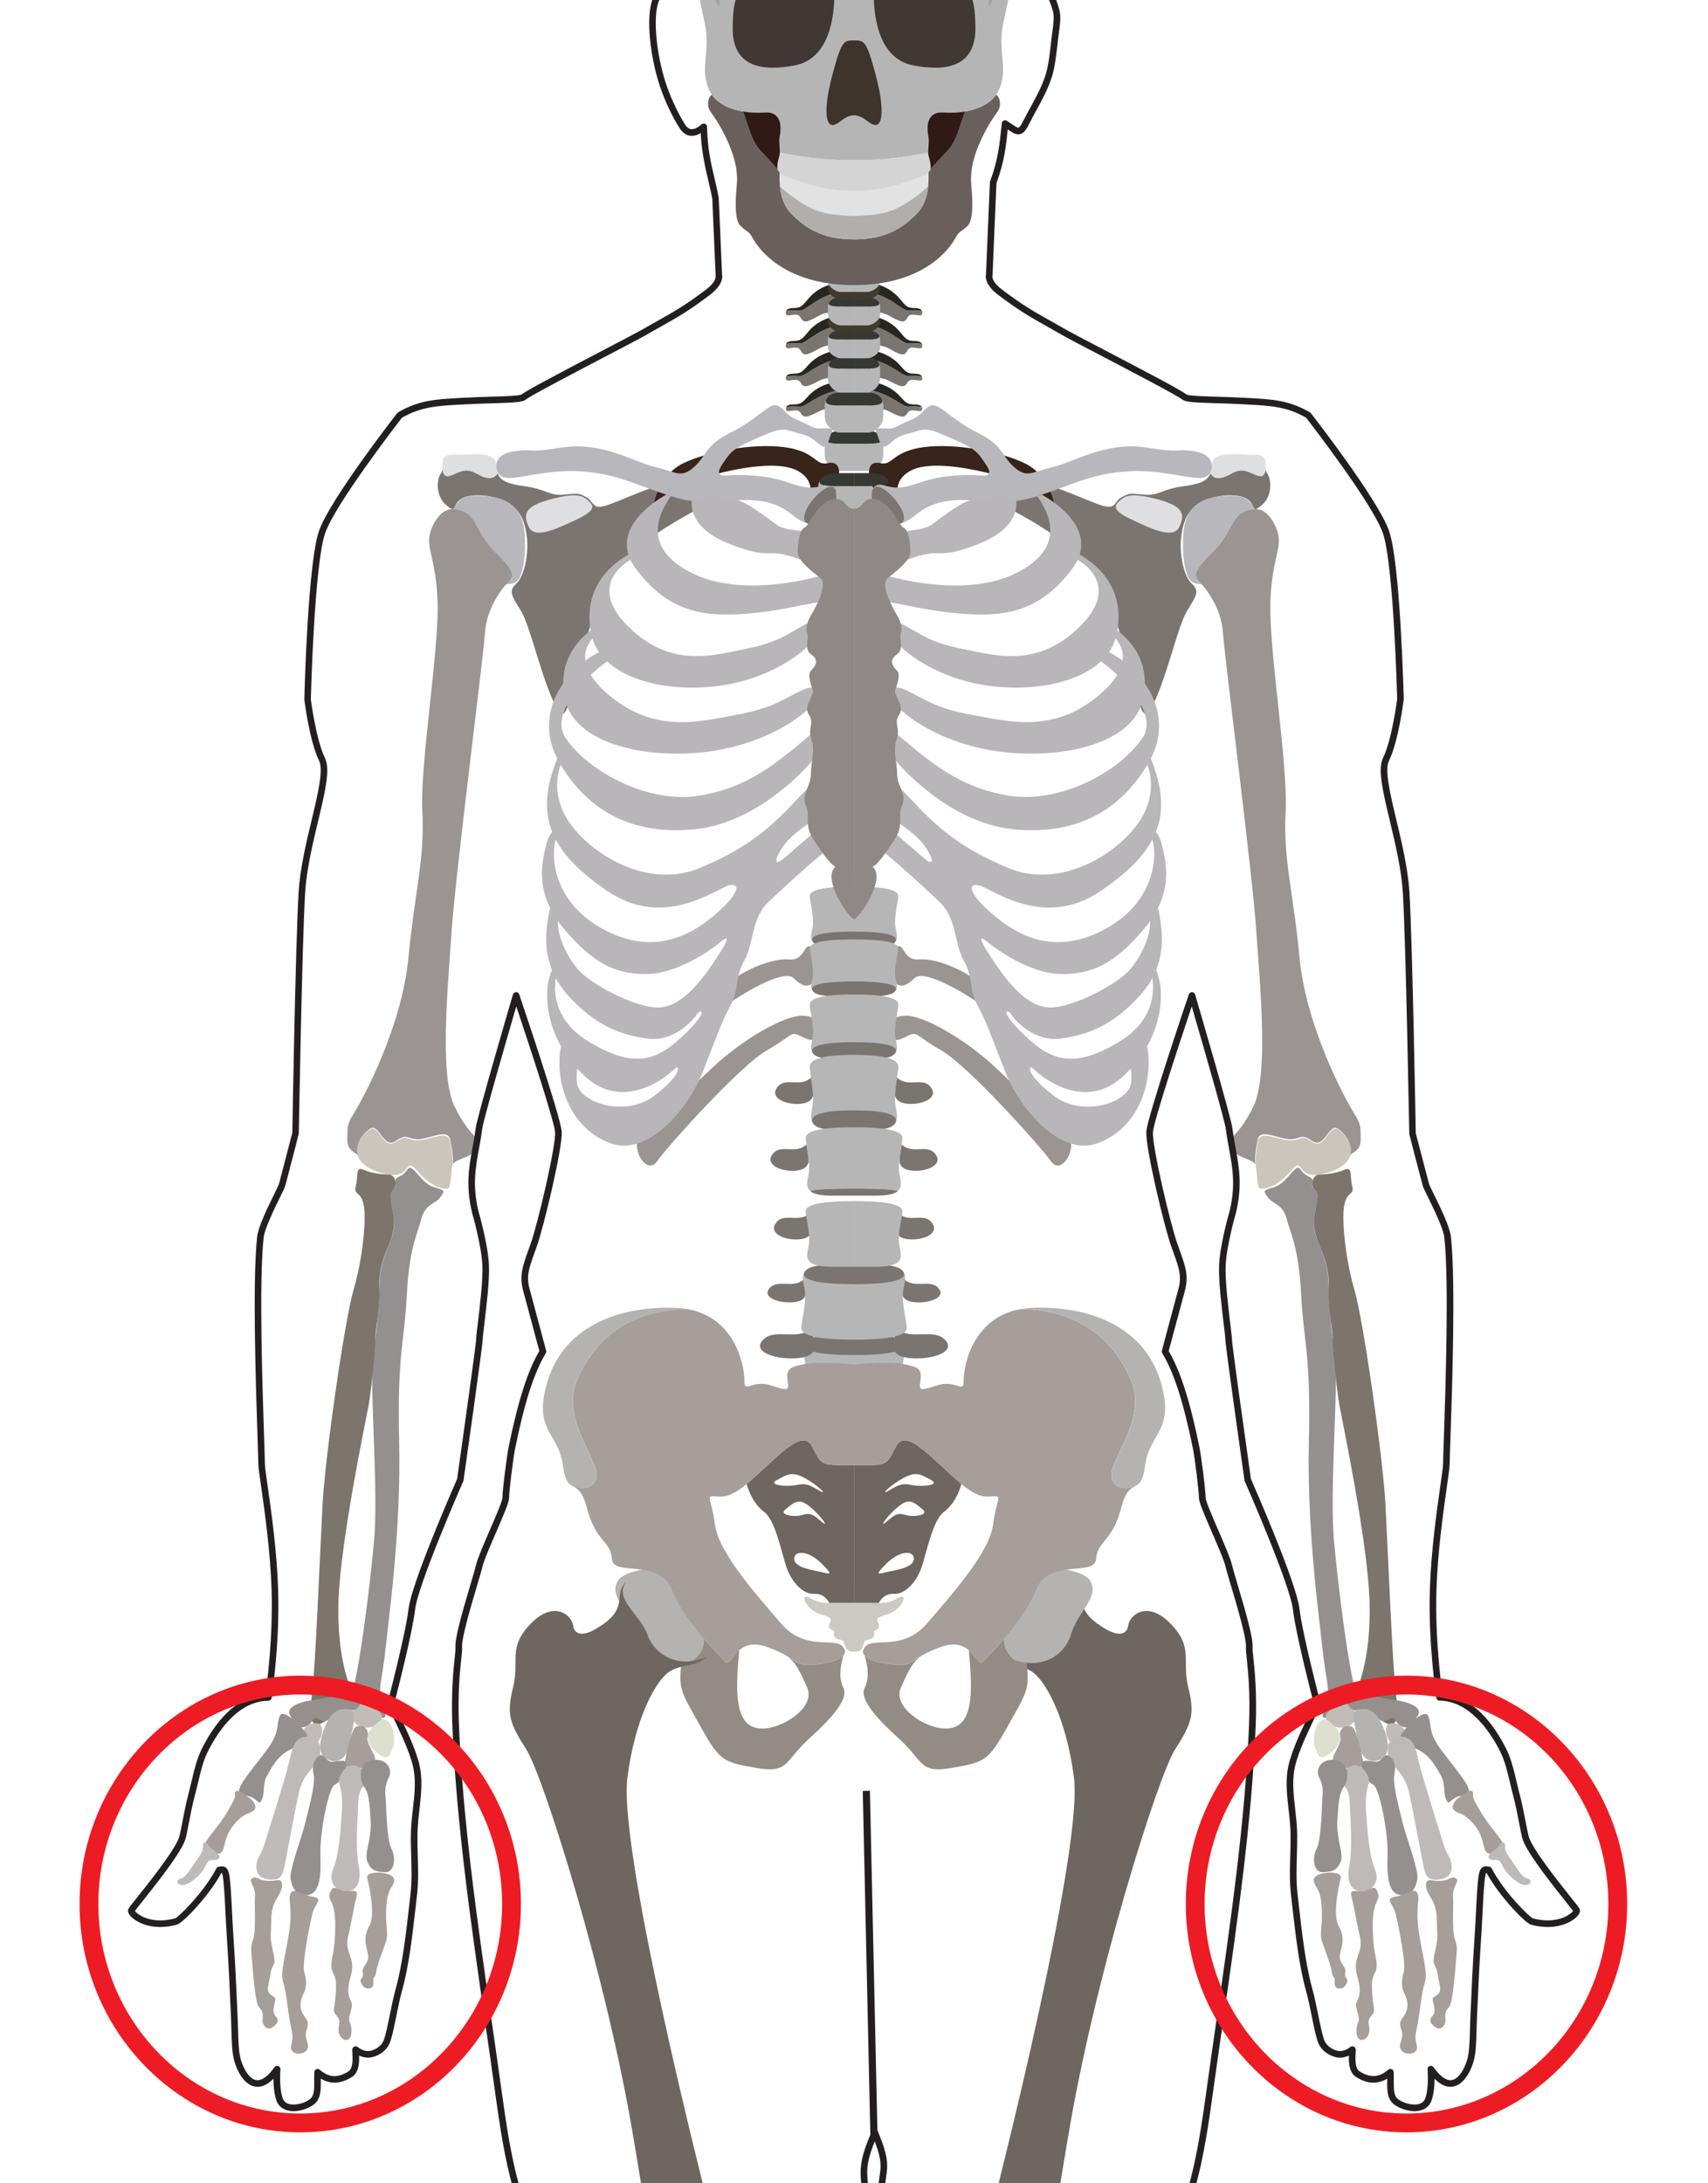 <?xml version="1.0" encoding="utf-8"?>
<!-- Generator: Adobe Illustrator 17.0.0, SVG Export Plug-In . SVG Version: 6.00 Build 0)  -->
<!DOCTYPE svg PUBLIC "-//W3C//DTD SVG 1.1//EN" "http://www.w3.org/Graphics/SVG/1.1/DTD/svg11.dtd">
<svg version="1.1" id="Слой_1" xmlns="http://www.w3.org/2000/svg" xmlns:xlink="http://www.w3.org/1999/xlink" x="0px" y="0px"
	 width="64.8px" height="82.8px" viewBox="0 0 64.8 82.8" enable-background="new 0 0 64.8 82.8" xml:space="preserve">
<rect x="0" y="0" fill-rule="evenodd" clip-rule="evenodd" fill="none" width="64.8" height="82.8"/>
<g>
	<path fill="#6E6660" d="M34.427,92.918c1.177-0.806,1.068-0.905,2.742-7.304c1.675-6.4,3.867-15.902,3.577-18.188
		c-0.289-2.286-1.117-3.819-1.696-4.089c-0.546-0.255-0.914-0.137-1.305-0.501c0.923,0.423,1.896,0.053,2.229-0.82
		c0.332-0.872,1.276-1.337,0.823-2.034c0.161,0.165,0.231,0.371,0.248,0.65c0.034,0.562,0.421,0.852,0.869,1.127
		c0.447,0.275,0.837,0.285,0.888-0.11c0.051-0.395,0.722-0.982,1.608-0.073c0.886,0.908,0.418,1.391,0.671,2.409
		c0.252,1.018,0.148,1.35-0.498,2.358c-0.646,1.008-3.063,8.647-4.068,14.739c-1.006,6.093-1.867,10.339-1.018,11.844
		c0.849,1.505,1.061,1.042,1.05,2.299c-0.011,1.257,0.453,2.073-0.341,2.1c-0.794,0.028-1.841,0.305-2.677,0.509
		c-0.837,0.204-1.333-0.194-2.388-0.188c-1.056,0.007-1.957-0.453-1.774-1.667C33.549,94.767,33.25,93.725,34.427,92.918z"/>
	<path fill="#363833" d="M31.884,16.341c-0.242,0-0.465,0.078-0.553,0.29c-0.042,0.215,0.305,0.207,1.07,0.207v-0.497H31.884
		L31.884,16.341z M32.918,16.341c0.242,0,0.465,0.078,0.553,0.29c0.042,0.215-0.306,0.207-1.07,0.207v-0.497H32.918z"/>
	<path fill="#B6B6B6" d="M33.471,16.631c0.025,0.061,0.041,0.131,0.041,0.216c0,0.163,0.007,0.445-0.018,0.544
		c-0.051,0.204-0.293,0.466-0.556,0.466h-0.537v-0.662v-0.358C33.165,16.838,33.513,16.847,33.471,16.631L33.471,16.631z
		 M31.331,16.631c-0.025,0.061-0.041,0.131-0.041,0.216c0,0.163-0.007,0.445,0.018,0.544c0.051,0.204,0.294,0.466,0.556,0.466h0.537
		v-0.662v-0.358C31.636,16.838,31.289,16.847,31.331,16.631z"/>
	<path fill="#282621" d="M33.322,14.533c0.59,0.177,0.791,0.469,0.931,0.614c0.139,0.145,0.212,0.185,0.423,0.19
		c0.156,0.003,0.262,0.027,0.297,0.1c-0.167-0.03-0.352-0.026-0.534-0.016c-0.212,0.011-0.704-0.527-1.502-0.629v-0.258
		C32.938,14.533,33.139,14.478,33.322,14.533z"/>
	<path fill="#7B7572" d="M34.973,15.436c0.013,0.026,0.017,0.058,0.009,0.099c-0.028,0.154-0.423-0.086-0.546,0.113
		c-0.122,0.199-0.195,0.217-0.685-0.036c-0.491-0.253-0.814-0.032-0.814-0.032V14.79c0.798,0.102,1.29,0.64,1.502,0.629
		C34.621,15.41,34.807,15.406,34.973,15.436z"/>
	<path fill="#7B7572" d="M34.977,11.792c0.013,0.029,0.017,0.064,0.01,0.109c-0.028,0.169-0.424-0.095-0.547,0.124
		c-0.123,0.219-0.195,0.239-0.687-0.04c-0.491-0.279-0.815-0.035-0.815-0.035v-0.871c0.799,0.113,1.292,0.707,1.504,0.694
		C34.624,11.762,34.81,11.758,34.977,11.792z"/>
	<path fill="#282621" d="M33.323,10.795c0.591,0.195,0.793,0.518,0.932,0.677c0.139,0.159,0.212,0.204,0.424,0.209
		c0.156,0.004,0.263,0.03,0.297,0.11c-0.167-0.034-0.353-0.029-0.535-0.018c-0.212,0.013-0.705-0.581-1.504-0.694v-0.284
		C32.938,10.795,33.139,10.735,33.323,10.795z"/>
	<path fill="#7B7572" d="M29.825,11.792c-0.013,0.029-0.017,0.064-0.01,0.109c0.028,0.169,0.424-0.095,0.547,0.124
		c0.123,0.219,0.195,0.239,0.687-0.04c0.491-0.279,0.815-0.035,0.815-0.035v-0.871c-0.799,0.113-1.292,0.707-1.504,0.694
		C30.178,11.762,29.992,11.758,29.825,11.792z"/>
	<path fill="#282621" d="M31.479,10.795c-0.591,0.195-0.793,0.518-0.932,0.677c-0.139,0.159-0.212,0.204-0.424,0.209
		c-0.156,0.004-0.263,0.03-0.298,0.11c0.167-0.034,0.353-0.029,0.535-0.018c0.212,0.013,0.705-0.581,1.504-0.694v-0.284
		C31.864,10.795,31.663,10.735,31.479,10.795z"/>
	<path fill="#7B7572" d="M34.977,13.041c0.013,0.029,0.017,0.064,0.01,0.109c-0.028,0.169-0.424-0.095-0.547,0.124
		c-0.123,0.219-0.195,0.239-0.687-0.04c-0.491-0.279-0.815-0.035-0.815-0.035v-0.871c0.799,0.113,1.292,0.707,1.504,0.694
		C34.624,13.012,34.81,13.007,34.977,13.041z"/>
	<path fill="#282621" d="M33.323,12.044c0.591,0.195,0.793,0.518,0.932,0.677c0.139,0.159,0.212,0.204,0.424,0.209
		c0.156,0.004,0.263,0.03,0.297,0.11c-0.167-0.034-0.353-0.029-0.535-0.018c-0.212,0.013-0.705-0.581-1.504-0.694v-0.284
		C32.938,12.044,33.139,11.984,33.323,12.044z"/>
	<path fill="#7B7572" d="M34.977,14.275c0.013,0.027,0.017,0.06,0.01,0.101c-0.028,0.158-0.424-0.088-0.547,0.116
		c-0.123,0.204-0.195,0.223-0.687-0.037c-0.491-0.26-0.815-0.032-0.815-0.032V13.61c0.799,0.105,1.292,0.659,1.504,0.647
		C34.624,14.247,34.81,14.243,34.977,14.275z"/>
	<path fill="#282621" d="M33.323,13.345c0.591,0.182,0.793,0.483,0.932,0.631c0.139,0.148,0.212,0.19,0.424,0.195
		c0.156,0.004,0.263,0.028,0.297,0.103c-0.167-0.032-0.353-0.027-0.535-0.017c-0.212,0.012-0.705-0.542-1.504-0.647v-0.265
		C32.938,13.345,33.139,13.289,33.323,13.345z"/>
	<path fill="#B6B6B6" d="M32.401,53.493c1.41,0,2.001-0.166,2.001-0.442c0-0.276-0.243-1.049-0.104-1.601
		c0.139-0.552-0.026-0.791-1.035-0.791h-0.862V53.493L32.401,53.493z M32.401,53.493c-1.41,0-2.001-0.166-2.001-0.442
		c0-0.276,0.244-1.049,0.104-1.601c-0.139-0.552,0.026-0.791,1.036-0.791h0.861V53.493z"/>
	<path fill="#916754" d="M29.522,62.633c0.007,0.004,0.017,0.008,0.026,0.013C29.539,62.642,29.532,62.638,29.522,62.633z"/>
	<path fill="#938C85" d="M32,62.781c-0.138,0.17-0.528,0.296-1.084,0.345c-0.653,0.058-0.646-0.075-1.078-0.329
		c0.359,0.237,0.515,0.602,0.786,1.205c0.331,0.737-0.916,1.553-1.699,1.553c-0.784,0-1.008-0.717-0.949-2.011
		c0.017-0.38,0.049-0.697,0.071-0.961c-0.287,0.245-0.385,0.594-0.543,0.423c-0.15-0.162-0.596-0.602-1.046-1.16
		c-0.288,0.23-0.518,0.583-0.585,1.08c-0.156,1.155-0.039,1.215,0.701,2.546c0.74,1.331,0.876,1.356,2.123,1.576
		c1.247,0.219,1.052-0.259,2.026-1.135c0.974-0.876,1.461-1.534,1.279-1.892C31.818,63.664,31.87,63.206,32,62.781z"/>
	<path fill="#B5B3B1" d="M24.162,61.961c0.263,0.896,1.204,1.341,2.158,0.992c0.026-0.021,0.052-0.042,0.077-0.066
		c0.453-0.418,0.453-1.03-0.219-2.046c-0.672-1.016-1.287-1.426-1.839-1.312c-0.398,0.082-0.663,0.186-0.838,0.339
		C22.994,60.528,23.899,61.066,24.162,61.961z"/>
	<path fill="#7B7572" d="M30.727,46.005c-0.407,0.395-0.97-0.036-1.276,0.359c-0.307,0.395,0.263,0.649,0.76,0.641
		c0.497-0.007,0.545-0.215,0.59-0.29C30.845,46.639,30.727,46.005,30.727,46.005z"/>
	<path fill="#7B7572" d="M30.77,40.866c-0.407,0.396-0.97-0.036-1.276,0.359c-0.307,0.395,0.263,0.648,0.76,0.641
		c0.497-0.008,0.545-0.215,0.59-0.291C30.889,41.5,30.77,40.866,30.77,40.866z"/>
	<path fill="#7B7572" d="M30.595,43.402c-0.407,0.396-0.969-0.036-1.277,0.359c-0.307,0.395,0.263,0.649,0.76,0.641
		c0.497-0.008,0.545-0.215,0.59-0.291C30.714,44.037,30.595,43.402,30.595,43.402z"/>
	<path fill="#7B7572" d="M30.483,48.533c-0.407,0.34-0.97-0.03-1.277,0.309c-0.307,0.339,0.263,0.557,0.76,0.551
		c0.497-0.007,0.545-0.185,0.59-0.25C30.601,49.078,30.483,48.533,30.483,48.533z"/>
	<path fill="#7B7572" d="M30.796,50.402c-0.587,0.441-1.397-0.04-1.838,0.401c-0.442,0.44,0.379,0.723,1.094,0.715
		c0.716-0.008,0.784-0.24,0.85-0.324C30.966,51.11,30.796,50.402,30.796,50.402z"/>
	<path fill="#7B7572" d="M26.103,18.129c-1.18,0.181-2.525,0.86-3.095,1.039c-0.57,0.18-0.453-0.15-0.775-0.321
		c-0.321-0.171-0.321-0.128-0.865-0.088c-0.544,0.04-0.639-0.204-1.457-0.318c-0.63-0.088-0.921-0.195-1.033-0.494
		c-0.06,0.107-0.158,0.178-0.287,0.182c-0.387,0.011-0.623-0.375-1.032-0.271c-0.409,0.104-0.692,0.424-0.78-0.063
		c-0.005,0.058-0.017,0.11-0.048,0.15c-0.156,0.201-0.234,0.855,0.214,1.224c0.448,0.369,0.156-0.09,0.643-0.298
		c0.487-0.208,1.87-0.091,2.24,0.825c0.37,0.916,0.097,2.111-0.214,2.409c-0.312,0.299-0.253,0.418,0.136,1.035
		c0.39,0.617,0.813,2.729,1.416,3.803c0.466,0.831,0.746-2.265,1.623-4.281c0.877-2.016,2.893-2.867,3.9-3.494
		C27.697,18.541,27.283,17.948,26.103,18.129z"/>
	<path fill="#38241A" d="M31.39,17.566c-0.459,0.107-0.43-0.449-1.638-0.609c-1.208-0.159-2.931,0.176-3.827,0.611
		c-0.896,0.435-1.139,1.46-1.139,1.729c0,0.269,0.389-0.777,2.055-1.235c1.665-0.458,2.857-0.519,3.425-0.205
		c0.568,0.314,0.509,0.77,0.48,1.012c-0.029,0.242,0.37,0.158,0.721-0.111C31.817,18.491,32.113,17.398,31.39,17.566z"/>
	<path fill="#7B7572" d="M29.825,13.041c-0.013,0.029-0.017,0.064-0.01,0.109c0.028,0.169,0.424-0.095,0.547,0.124
		c0.123,0.219,0.195,0.239,0.687-0.04c0.491-0.279,0.815-0.035,0.815-0.035v-0.871c-0.799,0.113-1.292,0.707-1.504,0.694
		C30.178,13.012,29.992,13.007,29.825,13.041z"/>
	<path fill="#282621" d="M31.479,12.044c-0.591,0.195-0.793,0.518-0.932,0.677c-0.139,0.159-0.212,0.204-0.424,0.209
		c-0.156,0.004-0.263,0.03-0.298,0.11c0.167-0.034,0.353-0.029,0.535-0.018c0.212,0.013,0.705-0.581,1.504-0.694v-0.284
		C31.864,12.044,31.663,11.984,31.479,12.044z"/>
	<path fill="#7B7572" d="M29.825,14.275c-0.013,0.027-0.017,0.06-0.01,0.101c0.028,0.158,0.424-0.088,0.547,0.116
		c0.123,0.204,0.195,0.223,0.687-0.037c0.491-0.26,0.815-0.032,0.815-0.032V13.61c-0.799,0.105-1.292,0.659-1.504,0.647
		C30.178,14.247,29.992,14.243,29.825,14.275z"/>
	<path fill="#282621" d="M31.479,13.345c-0.591,0.182-0.793,0.483-0.932,0.631c-0.139,0.148-0.212,0.19-0.424,0.195
		c-0.156,0.004-0.263,0.028-0.298,0.103c0.167-0.032,0.353-0.027,0.535-0.017c0.212,0.012,0.705-0.542,1.504-0.647v-0.265
		C31.864,13.345,31.663,13.289,31.479,13.345z"/>
	<path fill="#7B7572" d="M29.829,15.436c-0.013,0.026-0.017,0.058-0.009,0.099c0.028,0.154,0.423-0.086,0.546,0.113
		c0.122,0.199,0.195,0.217,0.685-0.036c0.491-0.253,0.814-0.032,0.814-0.032V14.79c-0.798,0.102-1.29,0.64-1.502,0.629
		C30.181,15.41,29.996,15.406,29.829,15.436z"/>
	<path fill="#282621" d="M31.48,14.533c-0.59,0.177-0.791,0.469-0.931,0.614c-0.139,0.145-0.212,0.185-0.423,0.19
		c-0.156,0.003-0.262,0.027-0.297,0.1c0.167-0.03,0.352-0.026,0.534-0.016c0.212,0.011,0.704-0.527,1.502-0.629v-0.258
		C31.864,14.533,31.664,14.478,31.48,14.533z"/>
	<path fill="#B6B6B6" d="M31.098,18.234c-0.031,0.061-0.051,0.131-0.051,0.215c0,0.164-0.008,0.445,0.022,0.545
		c0.063,0.204,0.358,0.466,0.678,0.466h0.654h0.655c0.32,0,0.614-0.262,0.677-0.466c0.03-0.1,0.022-0.381,0.022-0.545
		c0-0.084-0.019-0.154-0.05-0.215c0.051,0.215-0.372,0.207-1.304,0.207C31.47,18.441,31.046,18.45,31.098,18.234z"/>
	<path fill="#B8B8BC" d="M31.715,18.63c0.049,0.382-0.014,0.568-0.387,1.001c-0.373,0.433-0.84,0.239-1.249-0.09
		c-0.409-0.328-0.979-0.702-2.44-0.538c-1.461,0.164-2.031-0.119-3.725-0.732c-1.695-0.612-2.965-0.373-3.579-0.284
		c-0.614,0.09-1.052,0.224-1.315,0.075c-0.263-0.149-0.394-0.806,0.453-0.941c0.847-0.135,0.336,0.09,1.855-0.149
		c1.519-0.239,2.761,0.567,3.55,0.747c0.789,0.179,0.95,0.433,1.446,0c0.497-0.433,0.395-0.821,1.402-1.314
		c1.008-0.493,1.472-1.169,1.782-1.019c0.311,0.149,0.224,0.318,0.76,0.547c0.536,0.229,0.604,0.338,0.857,0.318
		c0.254-0.02,0.528-0.03,0.43,0.154c-0.098,0.184-0.147,0.612-0.351,0.523c-0.205-0.09-0.312-0.349-0.837-0.478
		c-0.526-0.129-0.594-0.289-1.325,0.03c-0.73,0.319-1.179,0.478-1.441,0.846c-0.263,0.368-0.565,0.747-0.029,0.707
		c0.536-0.04,1.445-0.03,2.242,0.239c0.797,0.269,0.95,0.265,1.477,0.13C31.546,18.335,31.693,18.458,31.715,18.63z"/>
	<path fill="#7B7572" d="M31.715,18.63c-0.002-0.016-0.006-0.032-0.011-0.047c-0.043-0.089-0.159-0.273-0.588,0.085
		c-0.43,0.358-0.833,1.051-0.462,1.19c0.237,0.059,0.47,0.011,0.675-0.227C31.701,19.197,31.763,19.012,31.715,18.63z"/>
	<path fill="#B8B6B8" d="M30.399,20.142c-0.401-0.063-0.657-0.078-0.876-0.205c-0.219-0.127-1.053-0.831-1.527-0.964
		c-0.474-0.133-1.726-0.15-1.75,0.03c-0.024,0.18-0.046,1.016,1.334,1.584c1.38,0.568,1.534,0.329,2.023,0.418
		c0.489,0.09,0.777,0.229,0.777,0.229L30.399,20.142z"/>
	<path fill="#B8B6B8" d="M25.451,18.815c-0.42,0.599-1.165,1.928,0.789,2.914c1.954,0.986,4.805,0.13,4.805,0.13l0.801,0.102
		c0,0-0.05,0.767-0.817,0.884c-0.767,0.116-1.665,0.385-3.104,0.453c-1.439,0.067-2.702-0.217-3.834-1.777
		c-1.132-1.561,1.186-2.761,1.186-2.761L25.451,18.815z"/>
	<path fill="#B8B6B8" d="M30.631,23.638c-0.716,0.362-1.047,0.716-2.312,0.965c-1.265,0.249-2.862,0.767-4.498-0.856
		c-1.636-1.623,0.096-2.513,0.096-2.513s0.463-0.517-0.079-0.201c-0.543,0.316-1.74,1.162-1.419,2.944
		c0.321,1.782,2.912,2.34,5.006,2.011c2.094-0.329,3.197-1.455,3.197-1.455s0.611-0.467,0.562-0.735
		C31.135,23.528,30.821,23.543,30.631,23.638z"/>
	<path fill="#B8B6B8" d="M30.498,26.142c-0.791,0.363-1.156,0.716-2.553,0.965c-1.397,0.249-3.161,0.767-4.968-0.856
		c-1.807-1.623,0.106-2.513,0.106-2.513s0.511-0.517-0.088-0.201c-0.599,0.316-1.922,1.162-1.567,2.944
		c0.355,1.782,3.216,2.34,5.528,2.011c2.312-0.329,3.531-1.455,3.531-1.455s0.674-0.466,0.621-0.735
		C31.054,26.032,30.707,26.046,30.498,26.142z"/>
	<path fill="#B8B6B8" d="M30.742,27.868c-1.211,1.011-2.29,1.987-4.199,2.305c-1.909,0.318-4.178-0.866-5.079-2.175
		c-0.755-1.098,1.309-2.903,2.191-3.285c0.882-0.383,0.039-0.577-1.159,0.149c-1.198,0.727-2.259,2.33-1.286,4.032
		c1.12,1.958,2.882,2.769,5.113,2.559c2.564-0.242,4.488-2.595,4.488-2.595s0.615-0.501,0.577-0.82
		C31.349,27.719,31.034,27.625,30.742,27.868z"/>
	<path fill="#DFDFE2" d="M17.559,17.858c0.409-0.104,0.646,0.282,1.033,0.271c0.129-0.004,0.226-0.075,0.287-0.182
		c-0.034-0.089-0.052-0.195-0.057-0.324c-0.024-0.56-0.999-0.357-1.622-0.378c-0.5-0.017-0.399,0.315-0.419,0.55
		C16.868,18.282,17.15,17.961,17.559,17.858z"/>
	<path fill="#DFDFE2" d="M20.072,20.004c0.195,0.388,0.893,0.11,1.297-0.07c0.843-0.376,1.327-0.601,0.997-0.905
		c-0.219-0.201-0.396-0.369-1.38-0.119C20.001,19.159,19.784,19.43,20.072,20.004z"/>
	<path fill="#9A9593" d="M30.853,35.961c-0.388-0.326-0.248,0.484-0.92,0.424c-0.672-0.06-1.7,0.454-1.916,0.63
		c-0.217,0.177-0.768,1.305-0.222,0.942c0.546-0.363,1.963-1.21,2.313-0.861c0.351,0.349,0.584,0.374,0.833,0.077
		C31.189,36.878,30.969,36.06,30.853,35.961z"/>
	<path fill="#9A9593" d="M24.166,43.37c-0.046,0.476,0.434,1.154,0.77,0.662c0.336-0.493,3.126-3.608,4.149-4.193
		c1.023-0.585,0.891-0.75,1.3-0.541c0.409,0.209,0.534,0.185,0.669-0.087c0.135-0.271,0.032-0.69-0.639-0.69
		c-0.672,0-2.235,0.887-3.375,1.959C25.9,41.553,24.187,43.159,24.166,43.37z"/>
	<path fill="#B6B6B6" d="M31.448,13.801c-0.023,0.054-0.037,0.117-0.037,0.192c0,0.145-0.006,0.396,0.016,0.485
		c0.046,0.182,0.261,0.416,0.495,0.416h0.478v-0.59v-0.319C31.72,13.985,31.411,13.993,31.448,13.801L31.448,13.801z M33.354,13.801
		c0.022,0.054,0.037,0.117,0.037,0.192c0,0.145,0.006,0.396-0.016,0.485c-0.046,0.182-0.261,0.416-0.495,0.416h-0.478v-0.59v-0.319
		C33.082,13.985,33.392,13.993,33.354,13.801z"/>
	<path fill="#363833" d="M31.941,13.543c-0.216,0-0.414,0.069-0.493,0.258c-0.037,0.192,0.272,0.184,0.953,0.184v-0.442H31.941
		L31.941,13.543z M32.862,13.543c0.215,0,0.414,0.069,0.493,0.258c0.038,0.192-0.272,0.184-0.953,0.184v-0.442H32.862z"/>
	<path fill="#B6B6B6" d="M31.448,12.732c-0.023,0.043-0.037,0.092-0.037,0.151c0,0.114-0.006,0.311,0.016,0.38
		c0.046,0.143,0.261,0.326,0.495,0.326h0.478v-0.463v-0.25C31.72,12.877,31.411,12.883,31.448,12.732L31.448,12.732z M33.354,12.732
		c0.022,0.043,0.037,0.092,0.037,0.151c0,0.114,0.006,0.311-0.016,0.38c-0.046,0.143-0.261,0.326-0.495,0.326h-0.478v-0.463v-0.25
		C33.082,12.877,33.392,12.883,33.354,12.732z"/>
	<path fill="#363833" d="M31.941,12.53c-0.216,0-0.414,0.054-0.493,0.203c-0.037,0.151,0.272,0.145,0.953,0.145V12.53H31.941
		L31.941,12.53z M32.862,12.53c0.215,0,0.414,0.054,0.493,0.203c0.038,0.151-0.272,0.145-0.953,0.145V12.53H32.862z"/>
	<path fill="#363833" d="M31.884,14.889c-0.242,0-0.465,0.078-0.553,0.29c-0.042,0.215,0.305,0.207,1.07,0.207v-0.497H31.884
		L31.884,14.889z M32.918,14.889c0.242,0,0.465,0.078,0.553,0.29c0.042,0.215-0.306,0.207-1.07,0.207v-0.497H32.918z"/>
	<path fill="#B8B6B8" d="M30.999,31.485c-0.628,0.495-1.139,0.988-1.373,1.153c-0.234,0.164-0.263-0.06,0.117-0.583
		c0.38-0.523,1.198-0.986,1.446-1.15c0.248-0.164,0.248-1.881-0.789-0.761c-1.037,1.12-1.885,1.956-3.857,2.777
		c-1.972,0.821-4.137-0.536-4.952-1.747c-0.816-1.212-0.321-2.285-0.146-2.494c0.175-0.209-0.194-0.178-0.302,0.087
		c-0.443,1.089-0.513,1.977-0.194,2.781c-0.088,0.113-0.174,0.273-0.219,0.462c-0.119,0.497-0.377,1.378,0.142,2.427
		c-0.015,0.051-0.03,0.106-0.041,0.171c-0.105,0.571-0.222,1.353,0.109,2.176c-0.035,0.083-0.072,0.192-0.109,0.333
		c-0.136,0.528-0.125,1.544,0.459,2.574c-0.049,0.165-0.073,0.407-0.063,0.741c0.029,1.016,0.54,2.419,1.943,2.927
		c1.402,0.508,2.936-1.284,3.491-2.703c0.555-1.419,0.716-1.897,1.052-2.524c0.336-0.627,0.161-1.045,0.526-1.702
		c0.365-0.657,0.263-1.583,0.891-2.195c0.628-0.612,1.972-1.822,2.337-2.061C31.831,31.936,31.627,30.989,30.999,31.485
		L30.999,31.485z M24.849,41.538L24.849,41.538c-1.11,0.866-2.834,0.279-2.951-0.433c-0.035-0.212-0.021-0.405,0.005-0.58
		c0.107,0.115,0.22,0.23,0.346,0.341c1.519,1.344,3.214-0.179,3.36-0.344C25.754,40.358,25.959,40.672,24.849,41.538L24.849,41.538z
		 M25.944,39.253L25.944,39.253c-1.023,0.986-1.885,1.284-3.579,0.269c-1.332-0.798-1.363-1.87-1.281-2.424
		c0.117,0.215,0.269,0.432,0.463,0.647c1.037,1.15,2.001,1.508,3.024,1.643c1.022,0.134,1.753-0.732,1.87-0.926
		C26.558,38.267,26.967,38.267,25.944,39.253L25.944,39.253z M27.171,36.356L27.171,36.356c-0.672,1.016-1.402,1.867-2.235,1.852
		c-0.833-0.015-2.264-0.762-2.834-1.269c-0.499-0.445-0.964-1.381-0.935-2.008c0.061,0.086,0.128,0.173,0.201,0.261
		c1.143,1.374,2.019,1.762,3.188,1.747c1.169-0.015,2.469-0.956,2.717-1.165C27.522,35.565,27.843,35.34,27.171,36.356
		L27.171,36.356z M27.055,34.748L27.055,34.748c-0.916,0.757-2.337,1.533-4.266,0.438c-1.752-0.995-1.911-2.64-1.707-3.348
		c0.357,0.676,1.004,1.301,1.955,1.949c2.191,1.493,4.154-0.115,4.64-0.214C28.165,33.474,27.97,33.991,27.055,34.748z"/>
	<path fill="#B6B6B6" d="M32.401,33.623c-1.183,0-1.68,0.134-1.68,0.358c0,0.224,0.204,0.851,0.088,1.299
		c-0.117,0.448,0.022,0.642,0.869,0.642h0.723V33.623L32.401,33.623z M32.401,33.623c1.183,0,1.68,0.134,1.68,0.358
		c0,0.224-0.204,0.851-0.088,1.299c0.117,0.448-0.022,0.642-0.869,0.642h-0.723V33.623z"/>
	<path fill="#B6B6B6" d="M31.331,15.179c-0.025,0.061-0.041,0.131-0.041,0.216c0,0.163-0.007,0.445,0.018,0.544
		c0.051,0.205,0.294,0.466,0.556,0.466h0.537v-0.662v-0.357C31.636,15.386,31.289,15.394,31.331,15.179L31.331,15.179z
		 M33.471,15.179c0.025,0.061,0.041,0.131,0.041,0.216c0,0.163,0.007,0.445-0.018,0.544c-0.051,0.205-0.293,0.466-0.556,0.466
		h-0.537v-0.662v-0.357C33.165,15.386,33.513,15.394,33.471,15.179z"/>
	<path fill="#7B7572" d="M31.678,35.923h0.723V35.33c-1.102,0-1.78,0.121-1.546,0.412C30.97,35.866,31.22,35.923,31.678,35.923z"/>
	<path fill="#B5B3B1" d="M22.618,55.819c-0.097-0.657-1.325-2.111-0.721-3.504c0.603-1.391,1.86-2.64,4.183-2.666
		c-0.148-0.027-0.304-0.047-0.473-0.052c-2.308-0.075-4.222,0.821-4.821,2.748c-0.599,1.926,0.409,1.971,0.57,3.226
		c0.054,0.425,0.138,0.6,0.237,0.697C22.004,56.58,22.716,56.476,22.618,55.819z"/>
	<path fill="#6E6660" d="M31.758,55.56c-0.643,0-0.662-0.159-0.945-0.697c-0.283-0.538-0.827-0.1-1.689,0.697
		c-0.313,0.29-0.57,0.531-0.798,0.72c0.119,0.412,0.326,0.805,0.669,1.06c0.431,0.321,0.665,1.598,0.854,2.128
		c0.19,0.53,0.614,1,1.037,0.978c0.424-0.022,0.577,0.351,0.577,0.351h0.937V55.56H31.758L31.758,55.56z M33.044,55.56
		c0.643,0,0.662-0.159,0.945-0.697c0.282-0.538,0.828-0.1,1.689,0.697c0.313,0.29,0.57,0.531,0.798,0.72
		c-0.119,0.412-0.326,0.805-0.668,1.06c-0.431,0.321-0.665,1.598-0.854,2.128c-0.19,0.53-0.614,1-1.037,0.978
		c-0.424-0.022-0.577,0.351-0.577,0.351h-0.937V55.56H33.044L33.044,55.56z M35.357,56.147L35.357,56.147
		c-0.473-0.273-0.642-0.338-1.11-0.08c-0.468,0.259-0.896,0.677-0.536,0.468c0.361-0.209,0.487-0.299,0.867-0.219
		C34.958,56.396,35.663,56.324,35.357,56.147L35.357,56.147z M35.006,57.243L35.006,57.243c-0.398-0.336-0.541-0.416-0.935-0.098
		c-0.394,0.318-0.755,0.832-0.451,0.575c0.304-0.257,0.41-0.367,0.73-0.269C34.67,57.549,35.264,57.461,35.006,57.243L35.006,57.243
		z M33.721,59.602L33.721,59.602c0.38-0.08,1.061-0.189,0.935-0.577c-0.067-0.204-0.536-0.219-1.032,0.279
		C33.127,59.801,33.341,59.681,33.721,59.602L33.721,59.602z M29.445,56.147L29.445,56.147c0.473-0.273,0.643-0.338,1.11-0.08
		c0.468,0.259,0.896,0.677,0.535,0.468c-0.36-0.209-0.487-0.299-0.866-0.219C29.845,56.396,29.139,56.324,29.445,56.147
		L29.445,56.147z M29.797,57.243L29.797,57.243c0.398-0.336,0.541-0.416,0.935-0.098c0.394,0.318,0.755,0.832,0.451,0.575
		c-0.304-0.257-0.41-0.367-0.73-0.269C30.133,57.549,29.539,57.461,29.797,57.243L29.797,57.243z M31.082,59.602L31.082,59.602
		c-0.38-0.08-1.062-0.189-0.935-0.577c0.067-0.204,0.535-0.219,1.032,0.279C31.676,59.801,31.461,59.681,31.082,59.602z"/>
	<path fill="#CCC8C3" d="M32.401,60.796v1.837c0,0-0.243,0.05-0.326-0.18c-0.083-0.229-0.049-0.234-0.258-0.284
		c-0.209-0.05-0.195-0.219-0.171-0.289c0.024-0.07-0.19-0.04-0.195-0.219c-0.005-0.179,0.282-0.279-0.278-0.428
		c-0.56-0.15-0.769-0.692-0.589-0.682c0.18,0.01,0.282,0.244,0.879,0.244H32.401L32.401,60.796z M32.401,60.796v1.837
		c0,0,0.243,0.05,0.326-0.18c0.083-0.229,0.049-0.234,0.258-0.284c0.209-0.05,0.195-0.219,0.17-0.289
		c-0.024-0.07,0.19-0.04,0.195-0.219c0.005-0.179-0.282-0.279,0.277-0.428c0.56-0.15,0.77-0.692,0.589-0.682
		c-0.18,0.01-0.282,0.244-0.879,0.244H32.401z"/>
	<path fill="#916754" d="M35.28,62.633c-0.007,0.004-0.016,0.008-0.026,0.013C35.263,62.642,35.271,62.638,35.28,62.633z"/>
	<path fill="#938C85" d="M32.803,62.781c0.137,0.17,0.528,0.296,1.084,0.345c0.653,0.058,0.646-0.075,1.078-0.329
		c-0.359,0.237-0.515,0.602-0.786,1.205c-0.331,0.737,0.916,1.553,1.699,1.553c0.784,0,1.008-0.717,0.949-2.011
		c-0.017-0.38-0.049-0.697-0.071-0.961c0.287,0.245,0.385,0.594,0.543,0.423c0.15-0.162,0.596-0.602,1.046-1.16
		c0.288,0.23,0.518,0.583,0.585,1.08c0.156,1.155,0.039,1.215-0.701,2.546c-0.74,1.331-0.876,1.356-2.123,1.576
		c-1.247,0.219-1.052-0.259-2.026-1.135c-0.974-0.876-1.461-1.534-1.279-1.892C32.985,63.664,32.932,63.206,32.803,62.781z"/>
	<path fill="#B5B3B1" d="M40.64,61.961c-0.263,0.896-1.204,1.341-2.158,0.992c-0.026-0.021-0.052-0.042-0.077-0.066
		c-0.453-0.418-0.453-1.03,0.219-2.046c0.672-1.016,1.287-1.426,1.839-1.312c0.398,0.082,0.663,0.186,0.838,0.339
		C41.808,60.528,40.903,61.066,40.64,61.961z"/>
	<path fill="#7B7572" d="M34.076,46.005c0.407,0.395,0.97-0.036,1.276,0.359c0.307,0.395-0.263,0.649-0.76,0.641
		c-0.497-0.007-0.545-0.215-0.59-0.29C33.957,46.639,34.076,46.005,34.076,46.005z"/>
	<path fill="#7B7572" d="M34.032,40.866c0.407,0.396,0.97-0.036,1.277,0.359c0.307,0.395-0.263,0.648-0.76,0.641
		c-0.497-0.008-0.545-0.215-0.59-0.291C33.913,41.5,34.032,40.866,34.032,40.866z"/>
	<path fill="#7B7572" d="M34.207,43.402c0.407,0.396,0.969-0.036,1.276,0.359c0.307,0.395-0.263,0.649-0.76,0.641
		c-0.497-0.008-0.545-0.215-0.59-0.291C34.088,44.037,34.207,43.402,34.207,43.402z"/>
	<path fill="#7B7572" d="M34.32,48.533c0.407,0.34,0.97-0.03,1.276,0.309c0.307,0.339-0.263,0.557-0.76,0.551
		c-0.497-0.007-0.544-0.185-0.59-0.25C34.201,49.078,34.32,48.533,34.32,48.533z"/>
	<path fill="#7B7572" d="M34.007,50.402c0.587,0.441,1.397-0.04,1.838,0.401c0.442,0.44-0.379,0.723-1.094,0.715
		c-0.716-0.008-0.784-0.24-0.85-0.324C33.836,51.11,34.007,50.402,34.007,50.402z"/>
	<path fill="#7B7572" d="M38.699,18.129c1.18,0.181,2.525,0.86,3.095,1.039c0.57,0.18,0.453-0.15,0.775-0.321
		c0.321-0.171,0.321-0.128,0.865-0.088c0.544,0.04,0.639-0.204,1.457-0.318c0.63-0.088,0.921-0.195,1.033-0.494
		c0.06,0.107,0.158,0.178,0.287,0.182c0.387,0.011,0.623-0.375,1.032-0.271c0.409,0.104,0.692,0.424,0.78-0.063
		c0.005,0.058,0.017,0.11,0.048,0.15c0.156,0.201,0.234,0.855-0.214,1.224c-0.448,0.369-0.156-0.09-0.643-0.298
		c-0.487-0.208-1.87-0.091-2.24,0.825c-0.37,0.916-0.097,2.111,0.214,2.409c0.312,0.299,0.253,0.418-0.136,1.035
		c-0.39,0.617-0.813,2.729-1.416,3.803c-0.466,0.831-0.746-2.265-1.623-4.281c-0.877-2.016-2.893-2.867-3.9-3.494
		C37.105,18.541,37.519,17.948,38.699,18.129z"/>
	<path fill="#38241A" d="M33.412,17.566c0.459,0.107,0.43-0.449,1.638-0.609c1.208-0.159,2.931,0.176,3.827,0.611
		c0.896,0.435,1.14,1.46,1.14,1.729c0,0.269-0.389-0.777-2.055-1.235c-1.665-0.458-2.857-0.519-3.425-0.205
		c-0.568,0.314-0.509,0.77-0.48,1.012c0.029,0.242-0.37,0.158-0.721-0.111C32.986,18.491,32.69,17.398,33.412,17.566z"/>
	<path fill="#363833" d="M33.031,17.944c0.295,0,0.567,0.078,0.674,0.29c0.051,0.215-0.372,0.207-1.303,0.207v-0.497H33.031
		L33.031,17.944z M31.771,17.944c-0.295,0-0.567,0.078-0.674,0.29c-0.051,0.215,0.372,0.207,1.303,0.207v-0.497H31.771z"/>
	<path fill="#B8B8BC" d="M33.088,18.63c-0.049,0.382,0.014,0.568,0.387,1.001c0.373,0.433,0.84,0.239,1.249-0.09
		c0.409-0.328,0.979-0.702,2.44-0.538c1.461,0.164,2.03-0.119,3.725-0.732c1.695-0.612,2.965-0.373,3.579-0.284
		c0.614,0.09,1.052,0.224,1.315,0.075c0.263-0.149,0.394-0.806-0.453-0.941c-0.847-0.135-0.336,0.09-1.855-0.149
		c-1.519-0.239-2.761,0.567-3.55,0.747c-0.789,0.179-0.95,0.433-1.446,0c-0.497-0.433-0.395-0.821-1.402-1.314
		c-1.008-0.493-1.472-1.169-1.782-1.019c-0.311,0.149-0.224,0.318-0.76,0.547c-0.536,0.229-0.604,0.338-0.857,0.318
		c-0.253-0.02-0.528-0.03-0.429,0.154c0.098,0.184,0.147,0.612,0.352,0.523c0.204-0.09,0.311-0.349,0.837-0.478
		c0.526-0.129,0.594-0.289,1.325,0.03c0.73,0.319,1.178,0.478,1.441,0.846c0.263,0.368,0.565,0.747,0.029,0.707
		c-0.536-0.04-1.445-0.03-2.242,0.239c-0.797,0.269-0.95,0.265-1.477,0.13C33.256,18.335,33.11,18.458,33.088,18.63z"/>
	<path fill="#7B7572" d="M33.088,18.63c0.002-0.016,0.006-0.032,0.011-0.047c0.043-0.089,0.159-0.273,0.588,0.085
		c0.43,0.358,0.833,1.051,0.462,1.19c-0.237,0.059-0.47,0.011-0.675-0.227C33.102,19.197,33.039,19.012,33.088,18.63z"/>
	<path fill="#B8B6B8" d="M34.403,20.142c0.401-0.063,0.656-0.078,0.876-0.205c0.219-0.127,1.053-0.831,1.527-0.964
		c0.474-0.133,1.726-0.15,1.75,0.03c0.024,0.18,0.046,1.016-1.334,1.584c-1.381,0.568-1.534,0.329-2.023,0.418
		c-0.489,0.09-0.777,0.229-0.777,0.229L34.403,20.142z"/>
	<path fill="#B8B6B8" d="M39.351,18.815c0.42,0.599,1.165,1.928-0.789,2.914c-1.955,0.986-4.805,0.13-4.805,0.13l-0.801,0.102
		c0,0,0.05,0.767,0.817,0.884c0.767,0.116,1.665,0.385,3.104,0.453c1.439,0.067,2.702-0.217,3.835-1.777
		c1.132-1.561-1.186-2.761-1.186-2.761L39.351,18.815z"/>
	<path fill="#B8B6B8" d="M34.171,23.638c0.716,0.362,1.047,0.716,2.312,0.965c1.265,0.249,2.862,0.767,4.498-0.856
		c1.636-1.623-0.096-2.513-0.096-2.513s-0.463-0.517,0.079-0.201c0.543,0.316,1.74,1.162,1.419,2.944
		c-0.321,1.782-2.912,2.34-5.006,2.011c-2.094-0.329-3.197-1.455-3.197-1.455s-0.611-0.467-0.562-0.735
		C33.667,23.528,33.982,23.543,34.171,23.638z"/>
	<path fill="#B8B6B8" d="M34.304,26.142c0.791,0.363,1.156,0.716,2.553,0.965c1.397,0.249,3.161,0.767,4.968-0.856
		c1.807-1.623-0.106-2.513-0.106-2.513s-0.512-0.517,0.087-0.201c0.599,0.316,1.922,1.162,1.567,2.944
		c-0.355,1.782-3.216,2.34-5.528,2.011c-2.312-0.329-3.531-1.455-3.531-1.455s-0.674-0.466-0.621-0.735
		C33.748,26.032,34.095,26.046,34.304,26.142z"/>
	<path fill="#B8B6B8" d="M34.06,27.868c1.211,1.011,2.29,1.987,4.199,2.305c1.909,0.318,4.178-0.866,5.079-2.175
		c0.755-1.098-1.309-2.903-2.191-3.285c-0.882-0.383-0.039-0.577,1.159,0.149c1.198,0.727,2.259,2.33,1.286,4.032
		c-1.12,1.958-2.882,2.769-5.113,2.559c-2.564-0.242-4.488-2.595-4.488-2.595s-0.615-0.501-0.577-0.82
		C33.453,27.719,33.769,27.625,34.06,27.868z"/>
	<path fill="#DFDFE2" d="M47.243,17.858c-0.409-0.104-0.646,0.282-1.033,0.271c-0.129-0.004-0.226-0.075-0.287-0.182
		c0.034-0.089,0.052-0.195,0.057-0.324c0.024-0.56,0.999-0.357,1.622-0.378c0.5-0.017,0.398,0.315,0.419,0.55
		C47.935,18.282,47.652,17.961,47.243,17.858z"/>
	<path fill="#DFDFE2" d="M44.731,20.004c-0.195,0.388-0.893,0.11-1.297-0.07c-0.843-0.376-1.327-0.601-0.997-0.905
		c0.219-0.201,0.397-0.369,1.38-0.119C44.801,19.159,45.019,19.43,44.731,20.004z"/>
	<path fill="#B8B8BC" d="M44.908,20.113c0.086-0.789,0.549-1.226,1.424-1.296c0.875-0.07,0.994,0.084,1.211,0.381
		c0.057,0.078-0.021,0.143,0.066,0.131c-0.706,0.234-0.498,0.847-1.297,1.75c-0.799,0.903-0.487,0.936-0.34,1.149l-0.002,0.002
		c-0.222-0.124-0.61,0.005-0.812-0.221C44.937,21.764,44.822,20.902,44.908,20.113z"/>
	<path fill="#9A9593" d="M45.963,20.994c0.863-0.838,0.701-1.466,1.422-1.645c0.088-0.005,0.57-0.257,0.976,0.55
		c0.406,0.807-0.094,1.045-0.162,2.895c-0.068,1.85,0.672,6.169,0.577,7.988c-0.095,1.819,0.276,2.927,0.529,5.553
		c0.253,2.626,1.732,5.349,2.049,5.852c0.318,0.503,0.255,0.591,0.268,1.033c0.013,0.442-0.347,0.474-0.429,0.641
		c0.136-0.364-0.048-0.773-0.414-1.043c-0.366-0.27-0.519,0.781-0.99,0.454c-0.471-0.327-0.457-0.033-0.903-0.07
		c-0.447-0.037-1.1-0.413-1.172,0.032c-0.063,0.387-0.125,0.558-0.085,0.969c-0.002-0.012-0.005-0.024-0.007-0.034
		c-0.061-0.235-0.965-0.286-0.925-0.764c0.04-0.478,0.261-0.253,0.85-1.432c0.588-1.179,0.264-4.485,0.115-6.677
		C47.514,33.105,46.459,24.94,46.4,24.01c-0.059-0.93-0.617-1.64-0.806-1.85c-0.016-0.018-0.037-0.031-0.057-0.044l0.002-0.002
		C45.409,21.89,45.1,21.833,45.963,20.994z"/>
	<path fill="#CAC6BC" d="M47.726,43.288c0.069-0.445,0.725-0.075,1.172-0.041c0.447,0.033,0.431-0.261,0.904,0.062
		c0.473,0.323,0.618-0.729,0.986-0.462c0.368,0.267,0.555,0.674,0.422,1.039c-0.081,0.168-0.346,0.529-1.178,0.661
		c-0.832,0.132-0.582-0.723-1.069-0.133c-0.487,0.59-0.959,0.679-1.127,0.671c-0.126-0.006-0.138-0.355-0.162-0.628
		c-0.007-0.075-0.014-0.144-0.026-0.199C47.605,43.847,47.666,43.676,47.726,43.288z"/>
	<path fill="#959090" d="M49.959,45.667c0.042-0.382,0.043-0.417-0.119-0.599c-0.162-0.182,0.126-0.313-0.204-0.458
		c-0.33-0.145-0.278-0.438-0.485-0.28c-0.207,0.158-0.441,0.585-0.826,0.696c-0.385,0.111-0.424,0.114-0.231,0.378
		c0.193,0.263,0.578,0.252,0.723,0.827c0.145,0.575,0.455,1.053,0.549,2.881c0.094,1.828,0.369,2.215,0.291,5.575
		c-0.078,3.36,0.401,6.716,0.513,7.813c0.112,1.097,0.29,1.524,0.169,1.937c-0.121,0.413-0.294,0.808-0.003,0.687
		s0.558-0.362,0.88-0.347c0.321,0.015,0.449-0.068,0.219-0.655c-0.23-0.586-0.668-3.866-0.831-5.773
		c-0.163-1.906,0.201-6.104,0.038-7.054c-0.162-0.95-0.211-1.819-0.243-2.732c-0.032-0.914-0.518-1.49-0.538-2.029
		C49.842,45.995,49.959,45.667,49.959,45.667z"/>
	<path fill="#7C756B" d="M51.643,64.857c0.375,0.102,0.771,0.425,1.022,0.527c0.251,0.102,0.436-0.106,0.304-1.069
		c-0.132-0.963-0.311-5.464-0.406-7.262c-0.095-1.798-0.837-6.986-1.182-8.159c-0.345-1.173-0.499-2.735-0.369-3.246
		c0.13-0.512,0.384-0.291,0.285-0.694c-0.099-0.403,0.033-0.733-0.305-0.586c-0.338,0.147-0.741,0.167-0.961,0.179
		c-0.22,0.012-0.308,0.36-0.191,0.522c0.117,0.161,0.21,0.136,0.069,0.802c-0.142,0.667,0.027,1.053,0.151,1.371
		c0.124,0.318,0.376,0.796,0.351,1.619c-0.025,0.823,0.149,1.536,0.147,1.871c-0.002,0.335,0.154,2.007,0.261,2.58
		c0.107,0.573,1.063,5.133,1.138,7.37c0.075,2.236-0.453,3.362-0.583,3.647C51.245,64.614,51.383,64.786,51.643,64.857z"/>
	<g>
		<path fill="#95908E" d="M51.376,64.272c0.536-0.035,1.382,0.195,1.586,0.211c0.204,0.016,1.05,0.19,0.836,0.565
			c-0.213,0.375-0.299,0.544-0.605,0.427c-0.306-0.117-0.235-0.447-0.473-0.288c-0.238,0.159-0.394,0.084-0.549-0.178
			c-0.155-0.262-0.526-0.213-0.741-0.15C51.216,64.921,50.789,64.31,51.376,64.272z"/>
		<path fill="#C1BCB8" d="M51.438,64.956c0.054,0.205-0.067,0.497-0.472,0.556c-0.405,0.06-0.806-0.274-0.62-0.525
			c0.186-0.251,0.429-0.494,0.639-0.449c0.21,0.045,0.155,0.195,0.298,0.285C51.426,64.912,51.423,64.898,51.438,64.956z"/>
		<path fill="#DDDFCF" d="M50.218,65.207c-0.327,0.082-0.454,0.762-0.322,1.078c0.132,0.316,0.161,0.5,0.53,0.235
			c0.369-0.265,0.493-0.606,0.402-0.786C50.736,65.555,50.385,65.166,50.218,65.207z"/>
		<path fill="#B5B3B1" d="M51.487,64.843c0.36-0.082,0.661-0.051,0.941,0.547c0.28,0.598,0.352,1.174-0.09,1.351
			c-0.442,0.177-0.726-0.149-0.809-0.654C51.445,65.582,51.212,64.906,51.487,64.843z"/>
		<path fill="#A59E9A" d="M51.266,65.474c0.187,0.041,0.369,0.926,0.436,1.252c0.067,0.325-0.226,0.423-0.609,0.322
			c-0.383-0.101-0.618-0.2-0.485-0.489c0.133-0.289,0.302-0.541,0.247-0.707C50.8,65.686,50.899,65.393,51.266,65.474z"/>
		<path fill="#C1BCB8" d="M52.747,65.36c0.34-0.052,0.629,0.222,0.612,0.541c-0.017,0.318-0.367,0.355-0.564,0.214
			C52.599,65.974,52.443,65.407,52.747,65.36z"/>
		<path fill="#959090" d="M54.687,67.38c-0.308-0.593-0.572-0.904-1.006-1.077c-0.434-0.173-0.691-0.337-0.467-0.611
			c0.225-0.274,0.87-0.962,0.99-0.578c0.119,0.383-0.023,0.595,0.512,1.304c0.535,0.709,1.052,1.294,1.013,1.53
			c-0.038,0.236-0.242,0.085-0.502,0.224c-0.261,0.139-0.249,0.299-0.363,0.074C54.75,68.019,54.843,67.681,54.687,67.38z"/>
		<path fill="#A59E9A" d="M56.493,70.291c0.228,0.044,0.607-0.235,0.487-0.453c-0.12-0.217-0.519-0.646-0.769-1.069
			c-0.25-0.423-0.344-0.571-0.325-0.733c0.019-0.161-0.163-0.157-0.332-0.01c-0.17,0.146-0.29,0.16-0.395,0.357
			c-0.106,0.198-0.038,0.291,0.246,0.398c0.284,0.107,0.667,0.501,0.799,0.904C56.335,70.088,56.308,70.256,56.493,70.291z"/>
		<path fill="#BFBABA" d="M57.065,69.884c0.086,0.108-0.053,0.214,0.19,0.538c0.243,0.324,0.46,0.76,0.662,0.808
			c0.202,0.047,0.221,0.24-0.033,0.259c-0.254,0.019-0.739-0.425-0.86-0.688c-0.121-0.264-0.179-0.271-0.32-0.264
			c-0.14,0.008-0.338-0.05-0.166-0.235c0.171-0.185,0.252-0.168,0.338-0.311C56.964,69.847,57.04,69.852,57.065,69.884z"/>
		<path fill="#BFBABA" d="M52.653,66.252c-0.008,0.322-0.006,0.435,0.154,0.637c0.16,0.203,0.52,0.477,0.657,1.104
			c0.137,0.627,0.441,2.301,0.53,2.717c0.089,0.416,0.141,0.611,0.558,0.572c0.417-0.039,0.532-0.248,0.521-0.533
			c-0.011-0.286-0.177-0.374-0.324-0.862c-0.147-0.488-0.778-2.461-0.92-3.072c-0.141-0.611-0.215-0.872-0.579-0.946
			C52.887,65.796,52.658,66.085,52.653,66.252z"/>
		<path fill="#A59E9A" d="M54.27,71.305c0.248,0.042,0.551,0.037,0.704-0.051c0.153-0.087,0.263-0.046,0.305,0.035
			c0.041,0.082-0.177,0.319-0.151,0.62c0.027,0.301-0.051,1.323,0.069,1.64c0.12,0.317,0.064,0.496,0.046,0.746
			c-0.019,0.25-0.116,1.626-0.253,1.798c-0.137,0.172-0.182,0.237-0.151,0.474c0.031,0.237-0.182,0.455-0.364,0.324
			c-0.182-0.13-0.297-0.246-0.131-0.429c0.165-0.183,0.026-0.476,0.01-0.632c-0.016-0.156,0.357-0.121,0.272-0.517
			c-0.085-0.396-0.083-0.606-0.206-0.803c-0.123-0.197,0.147-0.736,0.109-1.19c-0.038-0.454,0.052-0.884-0.236-1.333
			C54.003,71.54,54.074,71.272,54.27,71.305z"/>
		<path fill="#959090" d="M51.812,66.776c0.32,0.012,0.429,0.088,0.564-0.03c0.135-0.118,0.193-0.283,0.392-0.097
			c0.199,0.186,0.167,0.492,0.127,0.691c-0.069,0.357,0.267,1.548,0.361,1.933c0.094,0.384,0.579,1.668,0.517,1.992
			c-0.061,0.325-0.186,0.601-0.603,0.602c-0.417,0.001-0.568-0.509-0.528-1.446c0.041-0.937-0.323-2.631-0.533-2.732
			C51.699,67.492,51.487,66.763,51.812,66.776z"/>
		<path fill="#A59E9A" d="M53.738,76.991c0.142-0.628,0.181-1.4,0.313-1.792c0.132-0.392-0.087-1.018-0.223-1.942
			c-0.136-0.924,0.048-1.142-0.043-1.43c-0.091-0.289-0.451,0.048-0.863,0.108c-0.413,0.06-0.061,0.263,0.032,0.662
			c0.093,0.4,0.398,1.868,0.303,2.192c-0.095,0.324-0.096,0.583,0.035,0.838c0.131,0.255,0.156,0.532-0.009,0.794
			c-0.165,0.262-0.214,0.242-0.109,0.586c0.105,0.344-0.166,0.521-0.012,0.741c0.155,0.22,0.636,0.168,0.595-0.12
			C53.716,77.338,53.665,77.308,53.738,76.991z"/>
		<path fill="#BFBABA" d="M51.215,68.564c-0.01-0.349-0.011-0.63-0.225-0.845c-0.213-0.216,0.012-0.512,0.075-0.609
			c0.063-0.096,0.475-0.355,0.759,0.113c0.285,0.467-0.059,0.347,0.003,1.43c0.063,1.084,0.162,1.825,0.327,2.21
			c0.165,0.385,0.048,0.782-0.407,0.851c-0.456,0.07-0.686-0.31-0.554-0.969C51.326,70.087,51.221,68.752,51.215,68.564z"/>
		<path fill="#A59E9A" d="M51.324,72.132c-0.115-0.413-0.109-0.443,0.267-0.411c0.376,0.032,0.534-0.323,0.676,0.033
			c0.142,0.356-0.188,0.234-0.187,1.26c0.001,1.025,0.152,1.187,0.148,1.523c-0.004,0.336-0.18,0.3-0.178,0.767
			c0.002,0.467,0.05,0.65,0.08,0.887c0.03,0.238-0.278,0.29-0.196,0.608c0.082,0.318-0.086,0.576-0.286,0.566
			c-0.201-0.01-0.231-0.42-0.126-0.645c0.105-0.224-0.097-0.498-0.07-0.716c0.027-0.219,0.262-0.287,0.044-1.045
			c-0.217-0.758,0.253-0.853,0.094-1.532C51.433,72.748,51.362,72.269,51.324,72.132z"/>
		<path fill="#959090" d="M50.17,68.152c0.035-0.346-0.003-0.494-0.129-0.758c-0.126-0.264,0.038-0.719,0.626-0.645
			c0.588,0.075,0.481,0.808,0.32,1.012c-0.161,0.204-0.209,0.541-0.25,1.292c-0.041,0.751,0.268,1.241,0.118,1.574
			c-0.125,0.277-0.277,0.365-0.672,0.375c-0.343,0.008-0.421-0.529-0.231-0.895C50.142,69.742,50.15,68.353,50.17,68.152z"/>
		<path fill="#A59E9A" d="M50.364,71.02c-0.34,0.037-0.577,0.134-0.51,0.361c0.068,0.227,0.248,0.248,0.29,0.957
			c0.041,0.709-0.085,0.973,0.006,1.269c0.091,0.296,0.354,0.935,0.38,1.184c0.026,0.249,0.131,0.133,0.106,0.372
			c-0.024,0.239,0.135,0.263,0.242,0.247c0.108-0.016,0.186-0.114,0.236-0.257c0.05-0.142-0.133-0.118-0.075-0.342
			c0.059-0.224-0.272-0.36-0.197-0.71c0.076-0.35,0.195-0.615-0.054-1.062c-0.248-0.446,0.02-1.58,0.079-1.811
			C50.927,70.997,50.435,71.012,50.364,71.02z"/>
	</g>
	<path fill="#9A9593" d="M33.95,35.961c0.388-0.326,0.248,0.484,0.92,0.424c0.672-0.06,1.7,0.454,1.916,0.63
		c0.217,0.177,0.767,1.305,0.222,0.942c-0.546-0.363-1.963-1.21-2.313-0.861c-0.351,0.349-0.584,0.374-0.833,0.077
		C33.614,36.878,33.833,36.06,33.95,35.961z"/>
	<path fill="#9A9593" d="M40.636,43.37c0.046,0.476-0.434,1.154-0.77,0.662c-0.336-0.493-3.126-3.608-4.149-4.193
		c-1.023-0.585-0.891-0.75-1.3-0.541c-0.409,0.209-0.534,0.185-0.669-0.087c-0.135-0.271-0.032-0.69,0.639-0.69
		c0.672,0,2.235,0.887,3.375,1.959C38.902,41.553,40.616,43.159,40.636,43.37z"/>
	<path fill="#423A2A" d="M32.401,12.145v0.463h0.478c0.234,0,0.449-0.183,0.495-0.326c0.023-0.071,0.013-0.209,0.013-0.209
		L32.401,12.145L32.401,12.145z M32.401,12.145v0.463h-0.478c-0.234,0-0.449-0.183-0.495-0.326
		c-0.023-0.071-0.013-0.209-0.013-0.209L32.401,12.145z"/>
	<path fill="#B8B6B8" d="M33.804,31.485c0.628,0.495,1.139,0.988,1.373,1.153c0.234,0.164,0.263-0.06-0.117-0.583
		c-0.38-0.523-1.198-0.986-1.446-1.15c-0.248-0.164-0.248-1.881,0.789-0.761c1.037,1.12,1.885,1.956,3.857,2.777
		c1.972,0.821,4.137-0.536,4.952-1.747c0.816-1.212,0.321-2.285,0.146-2.494c-0.175-0.209,0.194-0.178,0.302,0.087
		c0.443,1.089,0.513,1.977,0.194,2.781c0.088,0.113,0.174,0.273,0.219,0.462c0.119,0.497,0.377,1.378-0.142,2.427
		c0.015,0.051,0.03,0.106,0.041,0.171c0.104,0.571,0.222,1.353-0.109,2.176c0.035,0.083,0.073,0.192,0.109,0.333
		c0.136,0.528,0.125,1.544-0.459,2.574c0.049,0.165,0.073,0.407,0.063,0.741c-0.029,1.016-0.54,2.419-1.943,2.927
		c-1.403,0.508-2.936-1.284-3.491-2.703c-0.555-1.419-0.716-1.897-1.052-2.524c-0.336-0.627-0.161-1.045-0.526-1.702
		c-0.365-0.657-0.263-1.583-0.891-2.195c-0.628-0.612-1.972-1.822-2.337-2.061C32.971,31.936,33.176,30.989,33.804,31.485
		L33.804,31.485z M39.954,41.538L39.954,41.538c1.11,0.866,2.834,0.279,2.951-0.433c0.035-0.212,0.021-0.405-0.005-0.58
		c-0.107,0.115-0.22,0.23-0.346,0.341c-1.519,1.344-3.214-0.179-3.36-0.344C39.048,40.358,38.843,40.672,39.954,41.538
		L39.954,41.538z M38.858,39.253L38.858,39.253c1.022,0.986,1.885,1.284,3.579,0.269c1.332-0.798,1.363-1.87,1.281-2.424
		c-0.117,0.215-0.269,0.432-0.463,0.647c-1.037,1.15-2.001,1.508-3.024,1.643c-1.022,0.134-1.753-0.732-1.87-0.926
		C38.245,38.267,37.836,38.267,38.858,39.253L38.858,39.253z M37.631,36.356L37.631,36.356c0.672,1.016,1.402,1.867,2.235,1.852
		c0.833-0.015,2.264-0.762,2.834-1.269c0.499-0.445,0.964-1.381,0.935-2.008c-0.061,0.086-0.128,0.173-0.201,0.261
		c-1.143,1.374-2.019,1.762-3.188,1.747c-1.169-0.015-2.469-0.956-2.717-1.165C37.28,35.565,36.959,35.34,37.631,36.356
		L37.631,36.356z M37.748,34.748L37.748,34.748c0.916,0.757,2.337,1.533,4.266,0.438c1.752-0.995,1.911-2.64,1.706-3.348
		c-0.357,0.676-1.004,1.301-1.955,1.949c-2.191,1.493-4.154-0.115-4.64-0.214C36.638,33.474,36.832,33.991,37.748,34.748z"/>
	<path fill="#7B7572" d="M33.124,35.923h-0.723V35.33c1.102,0,1.78,0.121,1.546,0.412C33.832,35.866,33.582,35.923,33.124,35.923z"
		/>
	<path fill="#B6B6B6" d="M32.401,35.627c1.183,0,1.68,0.126,1.68,0.335c0,0.209-0.204,0.795-0.088,1.213
		c0.117,0.418-0.022,0.6-0.869,0.6h-0.723V35.627L32.401,35.627z M32.401,35.627c-1.183,0-1.68,0.126-1.68,0.335
		c0,0.209,0.204,0.795,0.088,1.213c-0.117,0.418,0.022,0.6,0.869,0.6h0.723V35.627z"/>
	<path fill="#7B7572" d="M33.124,37.774h-0.723v-0.553c1.102,0,1.78,0.113,1.546,0.385C33.832,37.721,33.582,37.774,33.124,37.774
		L33.124,37.774z M31.678,37.774h0.723v-0.553c-1.102,0-1.78,0.113-1.546,0.385C30.97,37.721,31.22,37.774,31.678,37.774z"/>
	<path fill="#B6B6B6" d="M32.401,37.713c1.183,0,1.68,0.142,1.68,0.38c0,0.237-0.204,0.903-0.088,1.378
		c0.117,0.475-0.022,0.681-0.869,0.681h-0.723V37.713L32.401,37.713z M32.401,37.713c-1.183,0-1.68,0.142-1.68,0.38
		c0,0.237,0.204,0.903,0.088,1.378c-0.117,0.475,0.022,0.681,0.869,0.681h0.723V37.713z"/>
	<path fill="#7B7572" d="M33.124,40.152h-0.723v-0.628c1.102,0,1.78,0.129,1.546,0.437C33.832,40.092,33.582,40.152,33.124,40.152
		L33.124,40.152z M31.678,40.152h0.723v-0.628c-1.102,0-1.78,0.129-1.546,0.437C30.97,40.092,31.22,40.152,31.678,40.152z"/>
	<path fill="#7B7572" d="M33.263,50.66h-0.862v0.73c1.313,0,2.121-0.15,1.842-0.508C34.106,50.73,33.808,50.66,33.263,50.66
		L33.263,50.66z M31.54,50.66h0.861v0.73c-1.313,0-2.121-0.15-1.842-0.508C30.697,50.73,30.994,50.66,31.54,50.66z"/>
	<path fill="#A59E9A" d="M37.543,56.754c-0.565,0.04-1.005-0.398-1.865-1.195c-0.861-0.796-1.407-1.234-1.689-0.697
		c-0.283,0.538-0.302,0.697-0.945,0.697h-0.643v-3.803c0,0,1.135-0.151,1.853-0.026c0.564,0.098,0.727,0.18,0.669,0.598
		c-0.058,0.418-0.061,0.433,0.642,0.209c0.703-0.224,1.009,0.329,0.995-0.164c-0.014-0.457,0.277-2.386,2.157-2.726
		c2.323,0.026,3.58,1.275,4.183,2.666c0.604,1.394-0.623,2.847-0.721,3.504c-0.097,0.657,0.614,0.762,1.024,0.448
		c-0.193,0.19-0.447,0.082-0.669,0.931c-0.336,1.284-0.906,1.239-0.95,1.926c-0.044,0.687-1.802-0.04-2.269,1.155
		c-0.468,1.195-1.744,2.43-2.021,2.728c-0.277,0.299-0.366-0.996-1.617-0.538c-1.251,0.458-0.9,0.737-1.796,0.657
		c-0.896-0.079-1.364-0.358-1.033-0.696c0.331-0.338,1.422,0.199,2.337-0.876c0.915-1.075,2.357-2.668,2.493-3.743
		C37.816,56.735,38.108,56.714,37.543,56.754L37.543,56.754z M27.259,56.754c0.565,0.04,1.004-0.398,1.865-1.195
		c0.861-0.796,1.406-1.234,1.689-0.697c0.283,0.538,0.302,0.697,0.945,0.697h0.643v-3.803c0,0-1.135-0.151-1.853-0.026
		c-0.564,0.098-0.728,0.18-0.669,0.598c0.058,0.418,0.061,0.433-0.642,0.209c-0.702-0.224-1.009,0.329-0.995-0.164
		c0.014-0.457-0.277-2.386-2.157-2.726c-2.323,0.026-3.58,1.275-4.183,2.666c-0.604,1.394,0.623,2.847,0.721,3.504
		c0.098,0.657-0.614,0.762-1.024,0.448c0.193,0.19,0.447,0.082,0.669,0.931c0.336,1.284,0.905,1.239,0.949,1.926
		c0.044,0.687,1.802-0.04,2.269,1.155c0.468,1.195,1.744,2.43,2.021,2.728c0.277,0.299,0.366-0.996,1.617-0.538
		c1.251,0.458,0.9,0.737,1.796,0.657c0.896-0.079,1.364-0.358,1.033-0.696c-0.331-0.338-1.422,0.199-2.338-0.876
		c-0.915-1.075-2.356-2.668-2.493-3.743C26.986,56.735,26.694,56.714,27.259,56.754z"/>
	<path fill="#B5B3B1" d="M42.184,55.819c0.097-0.657,1.325-2.111,0.721-3.504c-0.603-1.391-1.86-2.64-4.183-2.666
		c0.149-0.027,0.304-0.047,0.473-0.052c2.308-0.075,4.222,0.821,4.821,2.748c0.599,1.926-0.409,1.971-0.57,3.226
		c-0.054,0.425-0.138,0.6-0.237,0.697C42.798,56.58,42.087,56.476,42.184,55.819z"/>
	<path fill="#B6B6B6" d="M32.401,50.806c1.41,0,2.001-0.166,2.001-0.442s-0.243-1.049-0.104-1.6
		c0.139-0.552-0.026-0.792-1.035-0.792h-0.862V50.806L32.401,50.806z M32.401,50.806c-1.41,0-2.001-0.166-2.001-0.442
		s0.244-1.049,0.104-1.6c-0.139-0.552,0.026-0.792,1.036-0.792h0.861V50.806z"/>
	<path fill="#7B7572" d="M33.263,47.972h-0.862v0.73c1.313,0,2.121-0.15,1.842-0.508C34.106,48.043,33.808,47.972,33.263,47.972
		L33.263,47.972z M31.54,47.972h0.861v0.73c-1.313,0-2.121-0.15-1.842-0.508C30.697,48.043,30.994,47.972,31.54,47.972z"/>
	<path fill="#8E8987" d="M33.11,32.869c0.519,0.47-0.504,1.934-0.708,1.994v-1.941L33.11,32.869L33.11,32.869z M31.692,32.869
		c-0.519,0.47,0.504,1.934,0.709,1.994v-1.941L31.692,32.869z"/>
	<path fill="#B6B6B6" d="M33.354,11.483c0.022,0.043,0.037,0.091,0.037,0.151c0,0.114,0.006,0.311-0.016,0.381
		c-0.046,0.143-0.261,0.326-0.495,0.326h-0.478v-0.463v-0.25C33.082,11.628,33.392,11.634,33.354,11.483L33.354,11.483z
		 M31.448,11.483c-0.023,0.043-0.037,0.091-0.037,0.151c0,0.114-0.006,0.311,0.016,0.381c0.046,0.143,0.261,0.326,0.495,0.326h0.478
		v-0.463v-0.25C31.72,11.628,31.411,11.634,31.448,11.483z"/>
	<path fill="#363833" d="M32.862,11.281c0.215,0,0.414,0.054,0.493,0.203c0.038,0.151-0.272,0.144-0.953,0.144v-0.347H32.862
		L32.862,11.281z M31.941,11.281c-0.216,0-0.414,0.054-0.493,0.203c-0.037,0.151,0.272,0.144,0.953,0.144v-0.347H31.941z"/>
	<g>
		<path fill="#423A2A" d="M32.401,10.896v0.463h-0.478c-0.234,0-0.449-0.183-0.495-0.326c-0.023-0.071-0.013-0.209-0.013-0.209
			L32.401,10.896L32.401,10.896z M32.401,10.896v0.463h0.478c0.234,0,0.449-0.183,0.495-0.326c0.023-0.071,0.013-0.209,0.013-0.209
			L32.401,10.896z"/>
		<path fill="#B6B6B6" d="M33.354,10.215c0.022,0.043,0.037,0.091,0.037,0.151c0,0.114,0.006,0.311-0.016,0.381
			c-0.046,0.143-0.261,0.326-0.495,0.326h-0.478V10.61v-0.25C33.082,10.359,33.392,10.366,33.354,10.215L33.354,10.215z
			 M31.448,10.215c-0.023,0.043-0.037,0.091-0.037,0.151c0,0.114-0.006,0.311,0.016,0.381c0.046,0.143,0.261,0.326,0.495,0.326
			h0.478V10.61v-0.25C31.72,10.359,31.411,10.366,31.448,10.215z"/>
	</g>
	<path fill="#6E6660" d="M30.121,92.918c-1.177-0.806-1.067-0.905-2.742-7.304c-1.675-6.4-3.867-15.902-3.577-18.188
		c0.289-2.286,1.117-3.819,1.696-4.089c0.546-0.255,0.913-0.137,1.304-0.501c-0.923,0.423-1.896,0.053-2.229-0.82
		c-0.332-0.872-1.276-1.337-0.823-2.034c-0.161,0.165-0.231,0.371-0.248,0.65c-0.034,0.562-0.421,0.852-0.869,1.127
		c-0.448,0.275-0.837,0.285-0.888-0.11c-0.051-0.395-0.722-0.982-1.608-0.073c-0.886,0.908-0.418,1.391-0.67,2.409
		c-0.252,1.018-0.148,1.35,0.498,2.358c0.646,1.008,3.062,8.647,4.068,14.739c1.006,6.093,1.867,10.339,1.018,11.844
		c-0.849,1.505-1.061,1.042-1.05,2.299c0.011,1.257-0.453,2.073,0.341,2.1c0.794,0.028,1.841,0.305,2.678,0.509
		c0.837,0.204,1.333-0.194,2.388-0.188c1.056,0.007,1.957-0.453,1.774-1.667C30.999,94.767,31.298,93.725,30.121,92.918z"/>
	<path fill="#B8B8BC" d="M19.892,20.113c-0.087-0.789-0.549-1.226-1.424-1.296c-0.875-0.07-0.994,0.084-1.211,0.381
		c-0.057,0.078,0.021,0.143-0.066,0.131c0.706,0.234,0.499,0.847,1.298,1.75c0.799,0.903,0.487,0.936,0.34,1.149l0.002,0.002
		c0.222-0.124,0.61,0.005,0.812-0.221C19.863,21.764,19.978,20.902,19.892,20.113z"/>
	<path fill="#9A9593" d="M18.837,20.994c-0.863-0.838-0.701-1.466-1.422-1.645c-0.088-0.005-0.569-0.257-0.976,0.55
		c-0.407,0.807,0.094,1.045,0.161,2.895c0.068,1.85-0.672,6.169-0.577,7.988c0.095,1.819-0.276,2.927-0.529,5.553
		c-0.253,2.626-1.732,5.349-2.049,5.852c-0.317,0.503-0.255,0.591-0.268,1.033c-0.013,0.442,0.347,0.474,0.428,0.641
		c-0.136-0.364,0.048-0.773,0.414-1.043c0.366-0.27,0.519,0.781,0.989,0.454c0.471-0.327,0.457-0.033,0.903-0.07
		c0.447-0.037,1.1-0.413,1.172,0.032c0.063,0.387,0.125,0.558,0.086,0.969c0.002-0.012,0.004-0.024,0.007-0.034
		c0.061-0.235,0.965-0.286,0.925-0.764c-0.04-0.478-0.262-0.253-0.85-1.432c-0.588-1.179-0.264-4.485-0.115-6.677
		c0.149-2.192,1.204-10.356,1.263-11.287c0.059-0.93,0.617-1.64,0.806-1.85c0.016-0.018,0.037-0.031,0.057-0.044l-0.002-0.002
		C19.391,21.89,19.7,21.833,18.837,20.994z"/>
	<path fill="#CAC6BC" d="M17.074,43.288c-0.069-0.445-0.725-0.075-1.172-0.041c-0.447,0.033-0.431-0.261-0.904,0.062
		c-0.473,0.323-0.618-0.729-0.986-0.462c-0.368,0.267-0.555,0.674-0.422,1.039c0.081,0.168,0.346,0.529,1.178,0.661
		c0.832,0.132,0.582-0.723,1.069-0.133c0.487,0.59,0.959,0.679,1.127,0.671c0.126-0.006,0.137-0.355,0.162-0.628
		c0.007-0.075,0.015-0.144,0.026-0.199C17.195,43.847,17.134,43.676,17.074,43.288z"/>
	<path fill="#959090" d="M14.841,45.667c-0.042-0.382-0.043-0.417,0.12-0.599c0.162-0.182-0.126-0.313,0.204-0.458
		c0.33-0.145,0.278-0.438,0.485-0.28c0.207,0.158,0.441,0.585,0.826,0.696c0.385,0.111,0.425,0.114,0.231,0.378
		c-0.193,0.263-0.578,0.252-0.723,0.827c-0.145,0.575-0.455,1.053-0.549,2.881c-0.094,1.828-0.369,2.215-0.291,5.575
		c0.077,3.36-0.401,6.716-0.513,7.813c-0.112,1.097-0.29,1.524-0.169,1.937c0.121,0.413,0.294,0.808,0.003,0.687
		c-0.291-0.121-0.558-0.362-0.879-0.347c-0.321,0.015-0.449-0.068-0.219-0.655c0.23-0.586,0.668-3.866,0.831-5.773
		c0.163-1.906-0.201-6.104-0.038-7.054c0.162-0.95,0.211-1.819,0.243-2.732c0.032-0.914,0.518-1.49,0.538-2.029
		C14.958,45.995,14.841,45.667,14.841,45.667z"/>
	<path fill="#7C756B" d="M13.157,64.857c-0.374,0.102-0.771,0.425-1.022,0.527c-0.251,0.102-0.436-0.106-0.304-1.069
		c0.132-0.963,0.311-5.464,0.406-7.262c0.095-1.798,0.837-6.986,1.182-8.159c0.345-1.173,0.499-2.735,0.369-3.246
		c-0.13-0.512-0.384-0.291-0.285-0.694c0.099-0.403-0.033-0.733,0.305-0.586c0.338,0.147,0.741,0.167,0.961,0.179
		c0.22,0.012,0.309,0.36,0.192,0.522c-0.117,0.161-0.21,0.136-0.069,0.802c0.142,0.667-0.027,1.053-0.151,1.371
		c-0.124,0.318-0.376,0.796-0.351,1.619c0.025,0.823-0.149,1.536-0.147,1.871c0.002,0.335-0.154,2.007-0.261,2.58
		c-0.107,0.573-1.063,5.133-1.138,7.37c-0.075,2.236,0.453,3.362,0.583,3.647C13.555,64.614,13.417,64.786,13.157,64.857z"/>
	<g>
		<path fill="#95908E" d="M13.424,64.272c-0.536-0.035-1.382,0.195-1.586,0.211c-0.204,0.016-1.05,0.19-0.836,0.565
			c0.214,0.375,0.3,0.544,0.605,0.427c0.306-0.117,0.235-0.447,0.473-0.288c0.238,0.159,0.394,0.084,0.549-0.178
			c0.155-0.262,0.526-0.213,0.741-0.15C13.584,64.921,14.011,64.31,13.424,64.272z"/>
		<path fill="#C1BCB8" d="M13.361,64.956c-0.054,0.205,0.067,0.497,0.472,0.556c0.405,0.06,0.806-0.274,0.62-0.525
			c-0.186-0.251-0.429-0.494-0.638-0.449c-0.21,0.045-0.155,0.195-0.299,0.285C13.374,64.912,13.377,64.898,13.361,64.956z"/>
		<path fill="#DDDFCF" d="M14.582,65.207c0.327,0.082,0.454,0.762,0.322,1.078c-0.132,0.316-0.161,0.5-0.53,0.235
			c-0.369-0.265-0.492-0.606-0.401-0.786C14.064,65.555,14.415,65.166,14.582,65.207z"/>
		<path fill="#B5B3B1" d="M13.313,64.843c-0.36-0.082-0.661-0.051-0.941,0.547c-0.28,0.598-0.352,1.174,0.09,1.351
			c0.442,0.177,0.725-0.149,0.809-0.654C13.355,65.582,13.587,64.906,13.313,64.843z"/>
		<path fill="#A59E9A" d="M13.534,65.474c-0.187,0.041-0.369,0.926-0.436,1.252c-0.067,0.325,0.226,0.423,0.609,0.322
			c0.383-0.101,0.618-0.2,0.485-0.489c-0.134-0.289-0.303-0.541-0.247-0.707C14,65.686,13.901,65.393,13.534,65.474z"/>
		<path fill="#C1BCB8" d="M12.053,65.36c-0.34-0.052-0.629,0.222-0.612,0.541c0.017,0.318,0.368,0.355,0.564,0.214
			C12.201,65.974,12.356,65.407,12.053,65.36z"/>
		<path fill="#959090" d="M10.113,67.38c0.308-0.593,0.572-0.904,1.006-1.077c0.434-0.173,0.691-0.337,0.467-0.611
			c-0.225-0.274-0.87-0.962-0.989-0.578c-0.12,0.383,0.023,0.595-0.513,1.304c-0.535,0.709-1.052,1.294-1.013,1.53
			c0.038,0.236,0.242,0.085,0.503,0.224c0.26,0.139,0.249,0.299,0.363,0.074C10.05,68.019,9.957,67.681,10.113,67.38z"/>
		<path fill="#A59E9A" d="M8.307,70.291C8.079,70.335,7.7,70.056,7.82,69.838c0.12-0.217,0.519-0.646,0.769-1.069
			c0.25-0.423,0.344-0.571,0.325-0.733c-0.019-0.161,0.162-0.157,0.332-0.01c0.169,0.146,0.29,0.16,0.395,0.357
			c0.106,0.198,0.038,0.291-0.246,0.398c-0.284,0.107-0.667,0.501-0.799,0.904C8.465,70.088,8.492,70.256,8.307,70.291z"/>
		<path fill="#BFBABA" d="M7.735,69.884c-0.086,0.108,0.053,0.214-0.19,0.538c-0.243,0.324-0.46,0.76-0.662,0.808
			c-0.202,0.047-0.221,0.24,0.033,0.259c0.254,0.019,0.739-0.425,0.86-0.688c0.122-0.264,0.179-0.271,0.32-0.264
			c0.14,0.008,0.338-0.05,0.166-0.235C8.09,70.116,8.01,70.133,7.923,69.99C7.837,69.847,7.76,69.852,7.735,69.884z"/>
		<path fill="#BFBABA" d="M12.147,66.252c0.009,0.322,0.006,0.435-0.154,0.637c-0.16,0.203-0.52,0.477-0.657,1.104
			c-0.137,0.627-0.442,2.301-0.53,2.717c-0.089,0.416-0.142,0.611-0.558,0.572c-0.417-0.039-0.532-0.248-0.521-0.533
			c0.011-0.286,0.177-0.374,0.324-0.862c0.147-0.488,0.778-2.461,0.92-3.072c0.142-0.611,0.215-0.872,0.579-0.946
			C11.913,65.796,12.142,66.085,12.147,66.252z"/>
		<path fill="#A59E9A" d="M10.53,71.305c-0.248,0.042-0.551,0.037-0.704-0.051c-0.153-0.087-0.264-0.046-0.305,0.035
			c-0.041,0.082,0.178,0.319,0.151,0.62c-0.027,0.301,0.051,1.323-0.069,1.64c-0.12,0.317-0.065,0.496-0.045,0.746
			c0.019,0.25,0.116,1.626,0.253,1.798c0.137,0.172,0.182,0.237,0.151,0.474c-0.031,0.237,0.182,0.455,0.364,0.324
			c0.182-0.13,0.296-0.246,0.131-0.429c-0.165-0.183-0.026-0.476-0.01-0.632c0.016-0.156-0.357-0.121-0.272-0.517
			c0.085-0.396,0.083-0.606,0.206-0.803c0.123-0.197-0.147-0.736-0.108-1.19c0.038-0.454-0.053-0.884,0.236-1.333
			C10.796,71.54,10.726,71.272,10.53,71.305z"/>
		<path fill="#959090" d="M12.988,66.776c-0.32,0.012-0.429,0.088-0.564-0.03c-0.135-0.118-0.193-0.283-0.392-0.097
			c-0.199,0.186-0.167,0.492-0.128,0.691c0.069,0.357-0.267,1.548-0.361,1.933c-0.094,0.384-0.578,1.668-0.517,1.992
			c0.061,0.325,0.186,0.601,0.603,0.602c0.417,0.001,0.569-0.509,0.528-1.446c-0.041-0.937,0.323-2.631,0.533-2.732
			C13.101,67.492,13.313,66.763,12.988,66.776z"/>
		<path fill="#A59E9A" d="M11.062,76.991c-0.142-0.628-0.181-1.4-0.313-1.792c-0.132-0.392,0.087-1.018,0.223-1.942
			c0.136-0.924-0.049-1.142,0.043-1.43c0.091-0.289,0.45,0.048,0.863,0.108c0.413,0.06,0.061,0.263-0.032,0.662
			c-0.093,0.4-0.398,1.868-0.303,2.192c0.095,0.324,0.097,0.583-0.035,0.838c-0.132,0.255-0.156,0.532,0.009,0.794
			c0.165,0.262,0.214,0.242,0.11,0.586c-0.105,0.344,0.166,0.521,0.012,0.741c-0.155,0.22-0.636,0.168-0.595-0.12
			C11.084,77.338,11.134,77.308,11.062,76.991z"/>
		<path fill="#BFBABA" d="M13.585,68.564c0.01-0.349,0.011-0.63,0.225-0.845c0.213-0.216-0.012-0.512-0.075-0.609
			c-0.063-0.096-0.474-0.355-0.759,0.113c-0.285,0.467,0.059,0.347-0.003,1.43c-0.063,1.084-0.162,1.825-0.327,2.21
			c-0.165,0.385-0.048,0.782,0.407,0.851c0.456,0.07,0.686-0.31,0.554-0.969C13.474,70.087,13.579,68.752,13.585,68.564z"/>
		<path fill="#A59E9A" d="M13.476,72.132c0.115-0.413,0.109-0.443-0.268-0.411c-0.376,0.032-0.534-0.323-0.676,0.033
			c-0.142,0.356,0.189,0.234,0.187,1.26c-0.001,1.025-0.152,1.187-0.148,1.523c0.004,0.336,0.18,0.3,0.178,0.767
			c-0.002,0.467-0.049,0.65-0.08,0.887c-0.03,0.238,0.278,0.29,0.196,0.608c-0.083,0.318,0.086,0.576,0.286,0.566
			c0.201-0.01,0.231-0.42,0.126-0.645c-0.105-0.224,0.097-0.498,0.071-0.716c-0.027-0.219-0.262-0.287-0.044-1.045
			c0.217-0.758-0.253-0.853-0.095-1.532C13.367,72.748,13.438,72.269,13.476,72.132z"/>
		<path fill="#959090" d="M14.63,68.152c-0.035-0.346,0.003-0.494,0.129-0.758c0.126-0.264-0.038-0.719-0.626-0.645
			c-0.588,0.075-0.482,0.808-0.32,1.012c0.161,0.204,0.209,0.541,0.25,1.292c0.041,0.751-0.268,1.241-0.117,1.574
			c0.125,0.277,0.277,0.365,0.672,0.375c0.343,0.008,0.421-0.529,0.231-0.895C14.658,69.742,14.65,68.353,14.63,68.152z"/>
		<path fill="#A59E9A" d="M14.435,71.02c0.34,0.037,0.577,0.134,0.51,0.361c-0.067,0.227-0.248,0.248-0.289,0.957
			c-0.041,0.709,0.085,0.973-0.006,1.269c-0.091,0.296-0.354,0.935-0.38,1.184c-0.026,0.249-0.131,0.133-0.106,0.372
			c0.024,0.239-0.135,0.263-0.242,0.247c-0.108-0.016-0.186-0.114-0.236-0.257c-0.05-0.142,0.133-0.118,0.075-0.342
			c-0.059-0.224,0.272-0.36,0.197-0.71c-0.076-0.35-0.194-0.615,0.054-1.062c0.248-0.446-0.02-1.58-0.079-1.811
			C13.873,70.997,14.365,71.012,14.435,71.02z"/>
	</g>
	<path fill="#8E8987" d="M32.401,19.297c-0.37,0-0.321-0.518-0.886-0.338c-0.565,0.179-0.827,1.006-1.008,1.065
		c-0.181,0.06-0.259,0.667-0.239,0.956c0.019,0.289,0.55,0.707,0.85,0.936c0.299,0.229-0.148,1.085-0.324,1.374
		c-0.175,0.289-0.233,0.498-0.166,0.747c0.069,0.249-0.146,0.578,0.166,0.797c0.312,0.219,0.117,0.458-0.029,0.607
		c-0.146,0.149,0.014,0.548,0.075,0.737c0.061,0.189-0.377,0.597-0.153,0.926c0.224,0.329-0.059,0.508,0.097,0.936
		c0.156,0.428-0.019,0.866-0.019,1.324c0,0.458-0.38,0.752-0.19,1.185c0.19,0.433-0.102,0.717,0.321,1.344
		c0.423,0.628,0.701,1.031,0.964,1.031h0.54V19.297L32.401,19.297z M32.401,19.297c0.37,0,0.322-0.518,0.886-0.338
		c0.565,0.179,0.827,1.006,1.008,1.065c0.181,0.06,0.259,0.667,0.239,0.956c-0.02,0.289-0.551,0.707-0.85,0.936
		c-0.3,0.229,0.148,1.085,0.324,1.374c0.175,0.289,0.234,0.498,0.166,0.747c-0.068,0.249,0.146,0.578-0.166,0.797
		c-0.312,0.219-0.117,0.458,0.029,0.607c0.146,0.149-0.014,0.548-0.075,0.737c-0.061,0.189,0.377,0.597,0.153,0.926
		c-0.224,0.329,0.059,0.508-0.097,0.936c-0.156,0.428,0.019,0.866,0.019,1.324c0,0.458,0.38,0.752,0.19,1.185
		c-0.19,0.433,0.102,0.717-0.321,1.344c-0.424,0.628-0.701,1.031-0.964,1.031h-0.54V19.297z"/>
	<path fill="#B6B6B6" d="M32.401,40.005c1.183,0,1.68,0.166,1.68,0.442c0,0.276-0.204,1.049-0.088,1.601
		c0.117,0.552-0.022,0.791-0.869,0.791h-0.723V40.005L32.401,40.005z M32.401,40.005c-1.183,0-1.68,0.166-1.68,0.442
		c0,0.276,0.204,1.049,0.088,1.601c-0.117,0.552,0.022,0.791,0.869,0.791h0.723V40.005z"/>
	<path fill="#7B7572" d="M33.124,42.839h-0.723v-0.73c1.102,0,1.78,0.15,1.546,0.508C33.832,42.768,33.582,42.839,33.124,42.839
		L33.124,42.839z M31.678,42.839h0.723v-0.73c-1.102,0-1.78,0.15-1.546,0.508C30.97,42.768,31.22,42.839,31.678,42.839z"/>
	<path fill="#B6B6B6" d="M34.236,43.155c0,0.253-0.223,0.961-0.096,1.466c0.063,0.249,0.057,0.427-0.074,0.545
		c-0.203-0.062-0.819-0.09-1.665-0.09V42.75C33.694,42.75,34.236,42.902,34.236,43.155L34.236,43.155z M30.566,43.155
		c0,0.253,0.223,0.961,0.096,1.466c-0.063,0.249-0.057,0.427,0.074,0.545c0.203-0.062,0.819-0.09,1.666-0.09V42.75
		C31.109,42.75,30.566,42.902,30.566,43.155z"/>
	<path fill="#7B7572" d="M33.191,45.345h-0.79v-0.269c0.847,0,1.463,0.027,1.665,0.09C33.932,45.288,33.662,45.345,33.191,45.345
		L33.191,45.345z M31.611,45.345h0.79v-0.269c-0.847,0-1.463,0.027-1.666,0.09C30.871,45.288,31.141,45.345,31.611,45.345z"/>
	<path fill="#B6B6B6" d="M30.566,45.938c0,0.242,0.223,0.922,0.096,1.407c-0.063,0.239-0.057,0.41,0.074,0.524
		c0.135,0.118,0.405,0.172,0.876,0.172h0.79v-0.258V45.55C31.109,45.55,30.566,45.695,30.566,45.938L30.566,45.938z M34.236,45.938
		c0,0.242-0.223,0.922-0.096,1.407c0.063,0.239,0.057,0.41-0.074,0.524c-0.135,0.118-0.405,0.172-0.876,0.172h-0.79v-0.258V45.55
		C33.694,45.55,34.236,45.695,34.236,45.938z"/>
	<g>
		<path fill="#E2E2E2" d="M30.529,6.945c-0.887-0.288-0.949-0.388-0.952-0.407c0,0.019-0.006,0.261,0,0.353
			c0.006,0.097,0.014,0.178,0.014,0.178c0.005,0.004,0.864,0.811,1.652,0.997c0.498,0.117,1.159,0.122,1.159,0.122v-0.94
			C32.401,7.248,31.526,7.269,30.529,6.945L30.529,6.945z M34.274,6.945c0.887-0.288,0.949-0.388,0.952-0.407
			c0,0.019,0.006,0.261,0,0.353c-0.005,0.097-0.014,0.178-0.014,0.178c-0.005,0.004-0.864,0.811-1.652,0.997
			c-0.498,0.117-1.159,0.122-1.159,0.122v-0.94C32.401,7.248,33.276,7.269,34.274,6.945z"/>
		<path fill="#69605D" d="M30.006,8.09c-0.132-0.135-0.225-0.296-0.289-0.463c-0.073-0.189-0.109-0.384-0.127-0.558v0
			c-0.006-0.061-0.011-0.119-0.013-0.173c0-0.001,0-0.003,0-0.004c-0.001-0.017-0.001-0.04-0.002-0.065
			c-0.002-0.075-0.001-0.139,0-0.188c0-0.052,0.001-0.093,0.001-0.101l0,0.001c0-0.001,0-0.004,0-0.005
			c-0.003-0.013-0.028-0.048-0.072-0.103C29.406,6.311,29.2,6.083,28.84,5.703c-0.341-0.36-0.464-0.99-0.65-1.475
			c-0.481-0.082-0.935-0.281-1.184-0.639c-0.085,0.075-0.138,0.181-0.141,0.31c-0.01,0.378,0.184,0.303,0.675,1.318
			c0.491,1.015,0.43,1.599,0.409,1.858c-0.021,0.259-0.123,1.232,0.143,1.491s0.307,0.173,0.471,0.475
			c0.164,0.303,1.105,1.772,3.838,1.772V9.079C31.173,9.079,30.539,8.631,30.006,8.09L30.006,8.09z M34.796,8.09
			c0.132-0.135,0.225-0.296,0.29-0.463c0.073-0.189,0.109-0.384,0.127-0.558v0c0.006-0.061,0.011-0.119,0.013-0.173
			c0-0.001,0-0.003,0-0.004c0.001-0.017,0.002-0.04,0.002-0.065c0.002-0.075,0.001-0.139,0-0.188
			c-0.001-0.052-0.002-0.093-0.002-0.101l0,0.001c0-0.001,0-0.004,0-0.005c0.003-0.013,0.028-0.048,0.072-0.103
			c0.098-0.121,0.305-0.349,0.665-0.729c0.341-0.36,0.464-0.99,0.65-1.475c0.481-0.082,0.935-0.281,1.183-0.639
			c0.085,0.075,0.138,0.181,0.141,0.31c0.01,0.378-0.184,0.303-0.675,1.318c-0.491,1.015-0.43,1.599-0.409,1.858
			c0.02,0.259,0.123,1.232-0.143,1.491c-0.266,0.259-0.307,0.173-0.471,0.475c-0.164,0.303-1.105,1.772-3.838,1.772V9.079
			C33.629,9.079,34.264,8.631,34.796,8.09z"/>
		<path fill="#B6B5B6" d="M32.401-7.964c0,0-1.709-0.086-3.654,1.081c-1.945,1.167-2.256,2.917-2.333,4.829
			c-0.077,1.912,0.348,2.614,0.389,3.425c0.041,0.81-0.212,1.372,0.11,2.061c0.026,0.056,0.058,0.108,0.093,0.157
			c0.249,0.359,0.702,0.557,1.184,0.64c0.272,0.046,0.553,0.057,0.811,0.038c0.775-0.058,0.606,0.794,0.576,0.94
			c-0.027,0.128,0.011,0.448,0.014,0.58c0,0,1.244,0.295,2.81,0.295v0c1.566,0,2.81-0.295,2.81-0.295
			c0.004-0.132,0.041-0.452,0.014-0.58c-0.03-0.146-0.199-0.998,0.576-0.94c0.258,0.019,0.539,0.009,0.811-0.038
			c0.481-0.083,0.935-0.281,1.184-0.64c0.034-0.049,0.066-0.101,0.092-0.157c0.323-0.688,0.069-1.25,0.11-2.061
			c0.041-0.81,0.466-1.513,0.389-3.425c-0.077-1.912-0.389-3.663-2.333-4.829C34.11-8.05,32.401-7.964,32.401-7.964z"/>
		<path fill="#A5A1A3" d="M27.382-4.209c0.412,0.515,1.028,1.556,0.66,2.366c-0.368,0.81-0.737,0.988-0.737,1.766
			c0,0.778-0.208-0.145-0.552-0.94C26.407-1.812,26.798-4.939,27.382-4.209z"/>
		<path fill="#3F3834" d="M31.644,0.139c-0.057,0.819-0.307,2.118-1.504,2.344c-1.197,0.227-2.343,0.076-2.343-1.404
			c0-1.48,0.348-1.88,1.494-2.063C30.436-1.168,31.736-1.179,31.644,0.139z"/>
		<path fill="#3F342B" d="M32.401,1.533c-0.379,0-0.471-0.011-0.819,1.296c-0.348,1.307-0.256,1.912,0,1.912
			c0.256,0,0.43-0.367,0.819-0.367V1.533L32.401,1.533z M32.401,1.533c0.379,0,0.471-0.011,0.819,1.296
			c0.348,1.307,0.256,1.912,0,1.912c-0.256,0-0.43-0.367-0.819-0.367V1.533z"/>
		<path fill="#2F1A15" d="M29.505,6.432L29.505,6.432C29.454,6.275,29.58,5.911,29.59,5.83c0.01-0.081-0.044-0.478-0.013-0.624
			c0.031-0.146,0.2-0.998-0.576-0.94c-0.257,0.019-0.539,0.009-0.811-0.038c0.186,0.485,0.31,1.115,0.65,1.475
			C29.2,6.083,29.406,6.311,29.505,6.432z"/>
		<path fill="#B1AEAC" d="M33.56,8.066c0.05-0.012,0.1-0.026,0.151-0.043c0.001,0,0.003-0.001,0.004-0.001
			c0.046-0.015,0.092-0.032,0.138-0.05c0.02-0.008,0.04-0.017,0.061-0.026c0.028-0.012,0.055-0.023,0.083-0.036
			c0.022-0.011,0.044-0.022,0.067-0.033c0.025-0.012,0.05-0.024,0.074-0.037c0.023-0.012,0.044-0.024,0.067-0.037
			c0.024-0.013,0.048-0.026,0.071-0.04c0.022-0.013,0.043-0.026,0.065-0.039c0.023-0.014,0.045-0.027,0.068-0.041
			c0.021-0.014,0.042-0.027,0.064-0.041c0.021-0.014,0.043-0.028,0.063-0.041c0.02-0.014,0.04-0.027,0.06-0.041
			c0.02-0.014,0.04-0.028,0.06-0.042c0.019-0.014,0.038-0.027,0.056-0.04c0.019-0.014,0.037-0.028,0.056-0.041
			c0.017-0.013,0.034-0.026,0.051-0.039c0.018-0.013,0.035-0.027,0.051-0.04c0.016-0.012,0.031-0.024,0.045-0.035
			c0.016-0.013,0.031-0.025,0.046-0.037c0.014-0.011,0.027-0.022,0.04-0.033c0.014-0.011,0.026-0.022,0.039-0.033
			c0.011-0.01,0.023-0.02,0.034-0.028c0.011-0.01,0.021-0.019,0.032-0.027c0.009-0.008,0.018-0.016,0.027-0.023
			c0.009-0.008,0.017-0.015,0.024-0.022c0.007-0.006,0.014-0.012,0.02-0.017c0.008-0.007,0.015-0.013,0.021-0.019
			c0.002-0.001,0.005-0.004,0.006-0.005c0.006-0.006,0.01-0.009,0.01-0.01c-0.009,0.084-0.022,0.175-0.042,0.266
			c-0.001,0.006-0.003,0.012-0.005,0.018c-0.02,0.087-0.044,0.175-0.077,0.262c-0.001,0.004-0.002,0.008-0.003,0.011l-0.002,0.001
			c-0.064,0.167-0.155,0.328-0.288,0.462c-0.532,0.54-1.167,0.989-2.395,0.989c-1.228,0-1.862-0.448-2.395-0.989
			c-0.132-0.135-0.223-0.296-0.287-0.462l-0.002-0.001c-0.001-0.004-0.002-0.007-0.003-0.011c-0.033-0.087-0.058-0.175-0.077-0.262
			c-0.001-0.006-0.003-0.012-0.005-0.018c-0.019-0.092-0.033-0.182-0.042-0.266c0,0,0.004,0.004,0.011,0.01
			c0.001,0.001,0.004,0.004,0.006,0.005c0.006,0.005,0.012,0.011,0.021,0.019c0.005,0.005,0.013,0.011,0.019,0.017
			c0.008,0.007,0.015,0.014,0.024,0.022c0.008,0.007,0.017,0.015,0.027,0.023c0.01,0.009,0.021,0.018,0.032,0.027
			c0.01,0.009,0.023,0.019,0.034,0.028c0.013,0.01,0.025,0.021,0.039,0.033c0.013,0.01,0.026,0.021,0.04,0.033
			c0.015,0.012,0.03,0.024,0.046,0.037c0.014,0.012,0.03,0.023,0.045,0.035c0.017,0.013,0.034,0.027,0.051,0.04
			c0.016,0.013,0.034,0.026,0.051,0.039c0.018,0.013,0.037,0.027,0.056,0.041c0.018,0.014,0.037,0.027,0.056,0.04
			c0.02,0.014,0.04,0.028,0.06,0.042c0.02,0.014,0.04,0.027,0.06,0.041c0.021,0.014,0.042,0.028,0.063,0.041
			c0.021,0.014,0.042,0.028,0.064,0.041c0.022,0.014,0.045,0.027,0.068,0.041c0.021,0.013,0.043,0.026,0.065,0.039
			c0.024,0.014,0.048,0.027,0.071,0.04c0.022,0.012,0.044,0.025,0.067,0.037c0.025,0.013,0.049,0.025,0.074,0.037
			c0.022,0.012,0.044,0.023,0.066,0.033c0.027,0.013,0.055,0.024,0.083,0.036c0.02,0.009,0.04,0.018,0.061,0.026
			c0.046,0.018,0.092,0.035,0.138,0.05c0.001,0,0.003,0.001,0.004,0.001c0.05,0.016,0.1,0.031,0.151,0.043
			c0.498,0.117,1.159,0.122,1.159,0.122S33.062,8.183,33.56,8.066z"/>
		<path fill="#D4D4D4" d="M35.297,6.432L35.297,6.432c-0.044,0.055-0.069,0.089-0.072,0.103c0,0.001,0,0.003,0,0.005
			c-0.005,0.02-0.074,0.121-0.952,0.406c-0.998,0.324-1.873,0.302-1.873,0.302s-0.875,0.022-1.872-0.302
			c-0.878-0.285-0.948-0.386-0.952-0.406c0-0.001,0-0.004,0-0.005c-0.003-0.013-0.028-0.048-0.072-0.102l0,0
			C29.454,6.276,29.58,5.911,29.59,5.83c0.001-0.01,0.002-0.025,0.001-0.044c0,0,1.244,0.295,2.81,0.295
			c1.566,0,2.811-0.295,2.811-0.295c-0.001,0.019,0,0.034,0.001,0.044C35.222,5.911,35.349,6.276,35.297,6.432z"/>
		<path fill="#A5A1A3" d="M37.421-4.209c-0.412,0.515-1.028,1.556-0.66,2.366c0.368,0.81,0.737,0.988,0.737,1.766
			c0,0.778,0.208-0.145,0.552-0.94C38.395-1.812,38.004-4.939,37.421-4.209z"/>
		<path fill="#3F3834" d="M33.159,0.139c0.057,0.819,0.307,2.118,1.504,2.344c1.197,0.227,2.343,0.076,2.343-1.404
			c0-1.48-0.348-1.88-1.494-2.063C34.366-1.168,33.067-1.179,33.159,0.139z"/>
		<path fill="#2F1A15" d="M35.298,6.432L35.298,6.432c0.051-0.157-0.075-0.521-0.085-0.602c-0.01-0.081,0.044-0.478,0.013-0.624
			c-0.031-0.146-0.2-0.998,0.576-0.94c0.257,0.019,0.539,0.009,0.811-0.038c-0.186,0.485-0.31,1.115-0.65,1.475
			C35.603,6.083,35.396,6.311,35.298,6.432z"/>
	</g>
	<path fill="#231F20" d="M40.707,137.38L40.707,137.38h-0.01c-2.402-0.023-2.821-0.025-4.739-0.025l-2.787,0
		c-0.221,0-0.571-0.343-0.763-0.615c-0.163,0.232-0.478,0.615-0.775,0.615h-7.822c-0.605-0.045-0.979-0.233-1.139-0.314
		c-0.155-0.106-0.227-0.22-0.234-0.35c-0.015-0.293,0.302-0.565,0.637-0.854c0.149-0.128,0.302-0.26,0.403-0.379
		c0.124-0.146,0.33-0.268,0.568-0.409c0.253-0.15,0.54-0.321,0.811-0.564c0.001-0.005,0.041-0.101,0.08-0.194
		c0.099-0.237,0.264-0.633,0.542-1.062l0.522-0.805c0.688-1.059,1.63-2.509,1.68-2.675c0.131-0.582-0.071-1.077-0.352-1.762
		c-0.202-0.494-0.431-1.053-0.602-1.797c-0.267-1.167-0.544-2.446-0.811-3.683c-0.665-3.078-1.352-6.261-1.924-7.796
		c-1.202-3.224-1.676-5.429-1.536-7.148l0.033-0.41c0.135-1.72,0.321-4.075,1.174-6.013c0.245-0.556,0.244-0.902,0.185-1.506
		c-0.059-0.606-0.163-1.336-0.273-2.11c-0.184-1.295-0.392-2.763-0.477-4.211c-0.037-0.632-0.065-0.96-0.307-1.53l-0.238-0.561
		c-1.187-2.796-2.309-5.438-3.09-8.233c-0.324-1.161-0.504-2.367-0.689-3.711c-0.122-0.882-0.251-1.776-0.381-2.677
		c-0.532-3.69-1.083-7.506-1.231-11.159c-0.051-1.258,0.04-2.114,0.089-2.574c0.02-0.186,0.034-0.32,0.029-0.382
		c-0.027-0.35,0.242-1.293,0.57-2.399c0.096-0.323,0.179-0.603,0.212-0.742c0.059-0.249,0.285-0.771,0.523-1.322
		c0.201-0.464,0.477-1.1,0.477-1.216c0-0.29,0.162-1.57,0.237-1.94c0.357-1.743,0.716-2.868,1.163-3.632
		c-0.078-0.293-0.472-1.769-0.613-2.285c-0.154-0.567-0.024-0.928,0.213-1.584l0.064-0.177c0.278-0.775,0.97-3.733,0.933-4.258
		c-0.029-0.404-0.977-3.292-1.472-4.764c-0.484,1.655-1.252,4.328-1.294,4.656c-0.034,0.264-0.078,0.51-0.122,0.749
		c-0.135,0.743-0.252,1.385-0.018,2.367c0.013,0.044,0.357,1.224,0.397,2.034c0.028,0.565-0.094,1.569-0.174,2.234
		c-0.033,0.271-0.061,0.505-0.061,0.569c0,0.232-0.653,4.837-0.728,5.361c-0.002,0.011-0.005,0.022-0.009,0.033
		c-0.017,0.039-1.715,3.901-1.829,4.867c-0.11,0.936-0.704,3.225-0.795,3.576c0.064,0.147,0.147,0.321,0.237,0.51
		c0.303,0.637,0.679,1.43,0.764,2.035c0.068,0.487,0.015,0.959-0.041,1.459c-0.035,0.309-0.071,0.629-0.076,0.955
		c-0.004,0.267,0.004,0.539,0.012,0.811c0.014,0.482,0.029,0.98-0.026,1.461l-0.039,0.339c-0.137,1.208-0.266,2.349-0.528,3.296
		c-0.088,0.318-0.157,0.658-0.223,0.988c-0.073,0.36-0.141,0.699-0.225,0.952c-0.132,0.399-0.534,0.585-0.772,0.613
		c-0.141,0.016-0.29-0.019-0.413-0.075c0.011,0.258-0.005,0.643-0.273,0.812c-0.421,0.264-0.81,0.283-1.181,0.062
		c0,0.03,0,0.059,0,0.088c0.003,0.357,0.005,0.694-0.272,0.898c-0.205,0.151-0.504,0.248-0.763,0.248
		c-0.314,0-0.548-0.141-0.64-0.386c-0.097-0.257-0.12-0.591-0.122-0.844c-0.201,0.203-0.403,0.306-0.602,0.306
		c-0.359,0-0.683-0.346-0.867-0.926c-0.102-0.321-0.113-0.767-0.125-1.239c-0.004-0.147-0.008-0.299-0.014-0.452
		c-0.044-0.998-0.096-2.129-0.153-2.955c-0.023-0.329-0.041-0.685-0.058-1.025c-0.03-0.599-0.059-1.165-0.109-1.429
		c-0.012-0.061-0.026-0.084-0.031-0.09c0.002,0.005-0.011,0.009-0.019,0.012c-0.5,0.914-1.474,1.899-1.677,1.954
		C6.501,73.05,6.286,73.08,6.081,73.08c-0.628,0-1.046-0.282-1.173-0.472c-0.064-0.095-0.056-0.165-0.039-0.207
		c0.019-0.046,0.08-0.124,0.357-0.472c0.481-0.604,1.483-1.862,1.587-2.311c0.036-0.156,0.07-0.333,0.107-0.526
		c0.064-0.334,0.137-0.713,0.246-1.121c0.036-0.137,0.07-0.279,0.104-0.424c0.099-0.423,0.202-0.861,0.399-1.251
		c0.457-0.901,1.242-1.973,2.405-2.048c0.061-0.429,0.284-2.149,0.23-3.935c-0.044-1.462-0.264-3.003-0.395-3.923
		C9.843,55.935,9.8,55.633,9.8,55.507c0-0.117-0.011-0.454-0.027-0.935c-0.065-1.953-0.201-6.017-0.017-7.669
		c0.043-0.384,0.401-1.114,0.638-1.597c0.087-0.177,0.177-0.361,0.189-0.404c0.234-0.88,0.509-1.952,0.509-1.952
		c-0.003-0.042,0.119-7.121,0.236-9.093c0.054-0.914,0.29-1.901,0.499-2.771c0.232-0.97,0.451-1.886,0.279-2.235
		c-0.358-0.723-0.552-2.251-0.56-2.315c0.004-0.231,0.132-5.234,0.565-6.427c0.433-1.192,2.853-4.307,2.956-4.439
		c0.01-0.013,0.022-0.023,0.035-0.031c0.789-0.463,1.44-0.498,2.342-0.546l0.202-0.011c0.339-0.019,0.682-0.029,0.993-0.038
		c0.496-0.014,1.058-0.03,1.151-0.085c0.173-0.146,1.541-0.865,3.175-1.719c0.632-0.33,1.177-0.615,1.333-0.704
		c0.22-0.125,0.41-0.232,0.581-0.328c0.734-0.413,1.103-0.62,1.893-1.214c0.414-0.312,0.38-0.513,0.38-0.515l-0.129-2.953
		c-0.043-0.223-0.097-0.451-0.151-0.682c-0.123-0.524-0.251-1.065-0.287-1.793c-0.115,0.067-0.229,0.101-0.336,0.101
		c-0.127,0-0.309-0.049-0.46-0.282c-0.097-0.15-0.597-0.954-0.883-2.036c-0.306-1.156-0.413-2.588-0.028-3.089
		c0.139-0.181,0.339-0.243,0.567-0.171c0.055-0.693,0.019-1.597-0.009-2.271c-0.012-0.294-0.022-0.553-0.024-0.749
		c-0.008-0.969,0.158-1.806,0.494-2.486c0.413-0.838,1.074-1.443,1.604-1.875c0.862-0.704,1.711-1.358,2.625-1.616
		C30.396-9.5,30.67-9.539,30.926-9.54c0.027,0,0.093-0.002,0.192-0.005C31.404-9.553,32-9.57,32.691-9.57
		c0.701,0,1.332,0.018,1.876,0.053c0.014,0.001,0.028,0.004,0.04,0.009c0.749,0.314,3.45,1.94,4.243,3.42
		c0.301,0.681,0.492,1.452,0.529,2.122c0.019,0.344-0.003,0.657-0.026,0.988c-0.013,0.192-0.027,0.393-0.034,0.615
		c-0.008,0.253-0.002,0.546,0.005,0.856c0.008,0.38,0.016,0.77-0.002,1.112c0.092-0.055,0.179-0.087,0.268-0.087
		c0.317,0,0.474,0.403,0.597,0.839c0.072,0.256,0.031,0.561-0.013,0.884c-0.01,0.074-0.02,0.149-0.029,0.225l-0.023,0.201
		c-0.05,0.434-0.101,0.883-0.21,1.232c-0.147,0.47-0.375,0.887-0.596,1.29c-0.095,0.173-0.189,0.345-0.278,0.523
		c-0.115,0.23-0.228,0.384-0.406,0.384c-0.124,0-0.24-0.078-0.399-0.186c-0.062,0.608-0.132,1.24-0.428,2.034l-0.15,3.509
		c-0.001,0.011-0.002,0.022-0.006,0.032l0,0c0.001,0-0.029,0.2,0.381,0.508c0.79,0.595,1.159,0.802,1.894,1.215
		c0.17,0.096,0.361,0.203,0.58,0.328c0.157,0.089,0.703,0.375,1.336,0.706c1.633,0.853,2.999,1.571,3.176,1.72
		c0.089,0.052,0.651,0.068,1.147,0.083c0.312,0.009,0.654,0.019,0.993,0.038l0.202,0.011c0.902,0.048,1.553,0.083,2.342,0.546
		c0.014,0.008,0.026,0.019,0.035,0.031c0.103,0.132,2.524,3.247,2.956,4.439c0.433,1.193,0.561,6.196,0.566,6.408
		c-0.009,0.083-0.204,1.612-0.561,2.334c-0.173,0.349,0.047,1.265,0.279,2.235c0.208,0.87,0.445,1.857,0.499,2.771
		c0.116,1.967,0.237,9.019,0.239,9.121l0,0c0.003,0,0.273,1.055,0.505,1.924c0.012,0.043,0.101,0.226,0.189,0.403
		c0.237,0.483,0.596,1.213,0.639,1.597c0.184,1.651,0.049,5.715-0.017,7.669C55.011,55.052,55,55.389,55,55.507
		c0,0.126-0.043,0.428-0.108,0.885c-0.131,0.921-0.351,2.461-0.395,3.923c-0.054,1.786,0.17,3.506,0.23,3.935
		c1.163,0.075,1.947,1.147,2.405,2.048c0.198,0.39,0.3,0.827,0.4,1.25c0.034,0.145,0.067,0.287,0.104,0.424
		c0.109,0.408,0.182,0.787,0.246,1.122c0.037,0.192,0.071,0.369,0.107,0.524c0.104,0.449,1.106,1.706,1.587,2.311
		c0.277,0.347,0.338,0.426,0.356,0.472c0.017,0.043,0.024,0.113-0.039,0.207c-0.128,0.19-0.546,0.472-1.173,0.472
		c-0.206,0-0.421-0.03-0.639-0.089c-0.202-0.055-1.177-1.04-1.676-1.954c-0.007-0.003-0.019-0.007-0.026-0.008
		c0,0.006-0.013,0.029-0.024,0.086c-0.05,0.264-0.079,0.829-0.109,1.428c-0.017,0.341-0.035,0.697-0.058,1.027
		c-0.057,0.816-0.107,1.902-0.153,2.954c-0.007,0.154-0.011,0.306-0.015,0.454c-0.012,0.471-0.024,0.916-0.125,1.237
		c-0.184,0.58-0.508,0.926-0.867,0.926c-0.2,0-0.401-0.103-0.602-0.306c-0.001,0.254-0.025,0.587-0.122,0.844
		c-0.092,0.245-0.325,0.386-0.64,0.386c-0.258,0-0.558-0.098-0.763-0.248c-0.277-0.204-0.275-0.541-0.272-0.898
		c0-0.029,0-0.058,0.001-0.088c-0.372,0.221-0.76,0.203-1.181-0.062c-0.268-0.168-0.284-0.554-0.273-0.812
		c-0.123,0.056-0.271,0.092-0.413,0.075c-0.237-0.028-0.639-0.214-0.771-0.613c-0.084-0.253-0.153-0.593-0.225-0.953
		c-0.067-0.329-0.135-0.67-0.223-0.987c-0.262-0.947-0.391-2.087-0.528-3.293l-0.039-0.342c-0.055-0.481-0.04-0.98-0.026-1.462
		c0.008-0.272,0.016-0.542,0.012-0.809c-0.005-0.325-0.041-0.645-0.076-0.954c-0.056-0.5-0.11-0.973-0.041-1.46
		c0.085-0.605,0.462-1.398,0.764-2.035c0.09-0.189,0.172-0.363,0.237-0.51c-0.092-0.351-0.685-2.64-0.795-3.576
		c-0.114-0.966-1.812-4.828-1.829-4.867c-0.005-0.011-0.008-0.022-0.009-0.033c-0.074-0.524-0.728-5.129-0.728-5.361
		c0-0.064-0.028-0.298-0.061-0.569c-0.08-0.665-0.201-1.669-0.174-2.234c0.04-0.81,0.384-1.99,0.398-2.04
		c0.234-0.976,0.116-1.617-0.019-2.36c-0.044-0.239-0.088-0.484-0.122-0.749c-0.042-0.327-0.81-3-1.294-4.656
		c-0.495,1.472-1.444,4.359-1.472,4.764c-0.037,0.524,0.655,3.482,0.933,4.258l0.064,0.178c0.237,0.656,0.368,1.017,0.213,1.583
		c-0.14,0.516-0.535,1.992-0.613,2.285c0.447,0.765,0.807,1.889,1.163,3.632c0.076,0.37,0.238,1.65,0.238,1.94
		c0.001,0.115,0.276,0.751,0.477,1.216c0.239,0.552,0.465,1.073,0.523,1.322c0.033,0.14,0.116,0.42,0.212,0.744
		c0.328,1.105,0.597,2.047,0.57,2.397c-0.005,0.062,0.009,0.197,0.029,0.383c0.049,0.46,0.14,1.316,0.089,2.573
		c-0.148,3.652-0.698,7.466-1.23,11.156c-0.13,0.902-0.259,1.797-0.381,2.68c-0.185,1.342-0.365,2.548-0.69,3.711
		c-0.581,2.08-1.169,3.833-1.737,5.528c-1.184,3.534-2.207,6.587-2.648,11.116c-0.059,0.604-0.06,0.95,0.185,1.506
		c0.853,1.938,1.038,4.292,1.174,6.011l0.033,0.412c0.14,1.719-0.334,3.923-1.536,7.148c-0.572,1.535-1.26,4.718-1.924,7.796
		c-0.267,1.237-0.543,2.516-0.811,3.683c-0.171,0.744-0.4,1.304-0.602,1.798c-0.28,0.685-0.483,1.18-0.351,1.764
		c0.05,0.163,0.989,1.609,1.675,2.665l0.527,0.813c0.278,0.429,0.443,0.826,0.542,1.063c0.039,0.092,0.079,0.188,0.096,0.211
		c0.255,0.225,0.542,0.395,0.795,0.546c0.238,0.141,0.444,0.264,0.568,0.409c0.091,0.107,0.214,0.222,0.332,0.333
		c0.307,0.287,0.597,0.559,0.576,0.852c-0.01,0.137-0.087,0.257-0.23,0.357C41.766,137.212,41.051,137.38,40.707,137.38z
		 M35.958,137.104c1.919,0,2.338,0.003,4.741,0.025l0.008,0.125v-0.125c0.325,0,0.958-0.164,1.135-0.325
		c0.13-0.092,0.135-0.158,0.136-0.179c0.012-0.174-0.258-0.428-0.497-0.651c-0.124-0.116-0.252-0.236-0.352-0.353
		c-0.097-0.114-0.286-0.227-0.505-0.357c-0.25-0.149-0.561-0.334-0.851-0.593c-0.052-0.065-0.086-0.147-0.143-0.283
		c-0.102-0.244-0.255-0.612-0.521-1.023l-0.527-0.812c-1.177-1.812-1.675-2.594-1.709-2.746c-0.149-0.661,0.077-1.214,0.364-1.914
		c0.199-0.485,0.424-1.034,0.59-1.759c0.267-1.165,0.543-2.444,0.81-3.68c0.697-3.229,1.356-6.279,1.934-7.831
		c1.189-3.188,1.658-5.359,1.522-7.04l-0.033-0.412c-0.141-1.796-0.318-4.031-1.153-5.93c-0.257-0.583-0.27-0.958-0.205-1.631
		c0.443-4.557,1.471-7.622,2.66-11.172c0.567-1.692,1.153-3.442,1.733-5.516c0.321-1.147,0.499-2.344,0.683-3.677
		c0.122-0.884,0.251-1.779,0.381-2.682c0.531-3.683,1.081-7.491,1.228-11.13c0.05-1.239-0.036-2.051-0.087-2.537
		c-0.022-0.207-0.036-0.344-0.03-0.429c0.026-0.332-0.327-1.52-0.56-2.306c-0.101-0.342-0.182-0.611-0.216-0.758
		c-0.054-0.228-0.285-0.763-0.509-1.28c-0.309-0.713-0.498-1.157-0.498-1.315c0-0.254-0.154-1.508-0.232-1.89
		c-0.358-1.75-0.715-2.86-1.16-3.6c-0.017-0.029-0.023-0.064-0.014-0.097c0,0,0.47-1.763,0.627-2.337
		c0.134-0.49,0.027-0.785-0.207-1.432l-0.064-0.178c-0.266-0.744-0.988-3.774-0.946-4.36c0.04-0.565,1.548-5.013,1.612-5.203
		c0.018-0.052,0.07-0.085,0.121-0.085c0.055,0.001,0.102,0.038,0.118,0.09c0.055,0.188,1.355,4.614,1.414,5.076
		c0.033,0.26,0.077,0.501,0.12,0.736c0.135,0.739,0.262,1.437,0.015,2.469c-0.005,0.018-0.352,1.208-0.39,1.988
		c-0.026,0.544,0.093,1.535,0.172,2.192c0.041,0.342,0.063,0.523,0.063,0.599c0.001,0.17,0.432,3.261,0.722,5.309
		c0.136,0.309,1.726,3.942,1.842,4.923c0.115,0.976,0.793,3.558,0.8,3.583c0.007,0.027,0.005,0.056-0.006,0.081
		c-0.068,0.158-0.158,0.348-0.257,0.558c-0.295,0.622-0.663,1.396-0.743,1.963c-0.064,0.455-0.013,0.913,0.042,1.397
		c0.035,0.315,0.072,0.641,0.078,0.978c0.004,0.271-0.004,0.545-0.012,0.821c-0.014,0.474-0.029,0.963,0.024,1.426l0.039,0.342
		c0.136,1.197,0.264,2.327,0.52,3.255c0.09,0.326,0.16,0.671,0.227,1.004c0.071,0.352,0.138,0.685,0.218,0.924
		c0.095,0.286,0.396,0.423,0.563,0.443c0.166,0.02,0.351-0.078,0.424-0.145c0.049-0.045,0.137-0.043,0.182,0.005
		c0.044,0.047,0.041,0.094,0.033,0.208c-0.011,0.176-0.039,0.587,0.149,0.705c0.407,0.256,0.741,0.234,1.088-0.063
		c0.037-0.031,0.088-0.038,0.131-0.02c0.044,0.019,0.073,0.062,0.075,0.109c0.005,0.118,0.005,0.23,0.004,0.337
		c-0.003,0.362,0.004,0.572,0.17,0.695c0.162,0.119,0.409,0.2,0.614,0.2c0.146,0,0.336-0.039,0.405-0.223
		c0.156-0.415,0.093-1.103,0.093-1.109c-0.005-0.056,0.028-0.11,0.081-0.129c0.053-0.019,0.113-0.001,0.146,0.045
		c0.227,0.322,0.448,0.493,0.639,0.493c0.288,0,0.513-0.388,0.628-0.751c0.091-0.287,0.102-0.715,0.114-1.168
		c0.004-0.149,0.008-0.303,0.015-0.458c0.046-1.054,0.096-2.142,0.154-2.961c0.023-0.328,0.041-0.683,0.058-1.022
		c0.032-0.634,0.06-1.181,0.113-1.462c0.048-0.253,0.187-0.291,0.265-0.291c0.033,0,0.062,0.007,0.086,0.014
		c0.053-0.01,0.107,0.016,0.132,0.065c0.489,0.932,1.433,1.837,1.561,1.895c0.19,0.051,0.383,0.078,0.566,0.078
		c0.575,0,0.897-0.263,0.964-0.358c-0.046-0.062-0.172-0.22-0.304-0.386c-0.735-0.922-1.528-1.945-1.635-2.411
		c-0.036-0.158-0.071-0.337-0.109-0.533c-0.064-0.331-0.136-0.706-0.242-1.105c-0.037-0.139-0.071-0.284-0.106-0.432
		c-0.096-0.409-0.195-0.831-0.379-1.194c-0.36-0.71-1.137-1.902-2.291-1.915c-0.061-0.001-0.113-0.045-0.122-0.106
		c-0.003-0.02-0.311-2.007-0.248-4.083c0.044-1.476,0.265-3.026,0.397-3.951c0.059-0.414,0.106-0.741,0.106-0.85
		c0-0.118,0.011-0.458,0.028-0.943c0.065-1.947,0.2-5.999,0.018-7.633c-0.038-0.341-0.399-1.076-0.614-1.515
		c-0.127-0.258-0.189-0.385-0.206-0.449c-0.235-0.882-0.509-1.955-0.509-1.955c-0.005-0.1-0.127-7.174-0.243-9.14
		c-0.053-0.891-0.286-1.867-0.492-2.727c-0.264-1.103-0.472-1.974-0.26-2.404c0.339-0.685,0.534-2.22,0.536-2.236
		c-0.002-0.033-0.133-5.156-0.552-6.31c-0.402-1.109-2.697-4.085-2.904-4.352c-0.727-0.421-1.35-0.454-2.208-0.5l-0.203-0.011
		c-0.337-0.019-0.677-0.029-0.986-0.038c-0.869-0.025-1.183-0.043-1.301-0.141c-0.171-0.143-1.953-1.074-3.131-1.69
		c-0.661-0.345-1.184-0.618-1.344-0.71c-0.219-0.125-0.409-0.231-0.578-0.327c-0.744-0.418-1.118-0.629-1.921-1.233
		c-0.503-0.378-0.491-0.677-0.475-0.763l0.151-3.518c0.001-0.013,0.003-0.026,0.008-0.039c0.298-0.792,0.363-1.424,0.425-2.035
		l0.017-0.163c0.005-0.043,0.031-0.081,0.071-0.1c0.039-0.019,0.086-0.016,0.122,0.008c0.062,0.04,0.118,0.078,0.168,0.113
		c0.112,0.076,0.217,0.148,0.266,0.148c0.022,0,0.076-0.032,0.182-0.245c0.09-0.18,0.186-0.356,0.282-0.531
		c0.225-0.41,0.437-0.798,0.576-1.244c0.102-0.326,0.152-0.763,0.2-1.186l0.023-0.201c0.009-0.078,0.02-0.155,0.03-0.23
		c0.04-0.297,0.077-0.577,0.02-0.783c-0.153-0.542-0.278-0.656-0.355-0.656c-0.089,0-0.225,0.105-0.334,0.196
		c-0.039,0.033-0.095,0.038-0.14,0.014c-0.045-0.024-0.071-0.074-0.065-0.124c0.043-0.382,0.033-0.878,0.023-1.356
		c-0.007-0.314-0.013-0.61-0.004-0.87c0.007-0.225,0.021-0.429,0.035-0.624c0.022-0.323,0.043-0.628,0.025-0.957
		c-0.035-0.642-0.218-1.38-0.504-2.026c-0.7-1.306-3.2-2.907-4.096-3.29c-0.534-0.034-1.153-0.051-1.839-0.051
		c-0.687,0-1.281,0.017-1.566,0.026c-0.102,0.003-0.171,0.005-0.199,0.005c-0.233,0-0.484,0.036-0.726,0.105
		c-0.867,0.245-1.694,0.882-2.535,1.569c-0.542,0.443-1.148,1.002-1.538,1.792C25.81-5.178,25.652-4.379,25.66-3.45
		c0.001,0.194,0.012,0.451,0.024,0.741c0.032,0.78,0.071,1.75-0.008,2.478c-0.005,0.042-0.03,0.078-0.067,0.098
		c-0.037,0.02-0.082,0.019-0.118-0.002c-0.186-0.103-0.315-0.1-0.416,0.031c-0.287,0.373-0.256,1.634,0.071,2.872
		c0.282,1.068,0.794,1.876,0.852,1.964C26.07,4.845,26.152,4.9,26.247,4.9c0.074,0,0.198-0.032,0.369-0.184
		c0.036-0.032,0.088-0.041,0.133-0.021c0.045,0.02,0.074,0.063,0.075,0.112c0.017,0.825,0.155,1.412,0.289,1.979
		c0.055,0.234,0.11,0.466,0.155,0.711l0.127,2.934c0.016,0.085,0.028,0.385-0.475,0.763c-0.803,0.604-1.176,0.814-1.92,1.232
		c-0.17,0.096-0.36,0.203-0.579,0.328c-0.161,0.092-0.682,0.364-1.341,0.709c-1.18,0.617-2.963,1.548-3.134,1.692
		c-0.117,0.098-0.432,0.116-1.301,0.141c-0.309,0.009-0.65,0.019-0.987,0.038l-0.203,0.011c-0.858,0.046-1.48,0.079-2.208,0.5
		c-0.207,0.267-2.501,3.243-2.904,4.352c-0.419,1.155-0.55,6.277-0.551,6.329l0,0c0.002,0,0.197,1.533,0.535,2.217
		c0.213,0.43,0.004,1.301-0.26,2.404c-0.206,0.861-0.439,1.836-0.492,2.727c-0.116,1.966-0.238,9.04-0.239,9.111
		c-0.004,0.029-0.279,1.102-0.513,1.984c-0.017,0.064-0.079,0.192-0.206,0.45c-0.216,0.439-0.576,1.173-0.614,1.514
		c-0.182,1.633-0.047,5.685,0.018,7.633c0.016,0.485,0.028,0.825,0.028,0.943c0,0.109,0.047,0.436,0.106,0.85
		c0.132,0.926,0.353,2.475,0.398,3.951c0.063,2.076-0.245,4.063-0.248,4.083c-0.01,0.06-0.061,0.105-0.122,0.106
		c-1.097,0.012-1.852,1.048-2.292,1.915c-0.184,0.363-0.283,0.786-0.379,1.195c-0.035,0.147-0.068,0.292-0.106,0.431
		C7.3,68.436,7.228,68.81,7.165,69.14c-0.038,0.197-0.073,0.376-0.109,0.535c-0.107,0.465-0.9,1.488-1.635,2.41
		c-0.13,0.163-0.253,0.318-0.303,0.387c0.068,0.096,0.39,0.358,0.964,0.358c0.183,0,0.376-0.027,0.573-0.08
		c0.121-0.056,1.066-0.961,1.555-1.893c0.026-0.05,0.082-0.076,0.135-0.065c0.019-0.007,0.049-0.014,0.082-0.014
		c0.078,0,0.217,0.038,0.265,0.291c0.053,0.28,0.081,0.828,0.113,1.463c0.017,0.339,0.035,0.692,0.058,1.02
		c0.058,0.828,0.11,1.962,0.154,2.961c0.007,0.155,0.011,0.308,0.015,0.457c0.012,0.454,0.023,0.882,0.114,1.17
		c0.115,0.363,0.34,0.751,0.628,0.751c0.191,0,0.412-0.17,0.639-0.493c0.033-0.047,0.093-0.065,0.146-0.045
		c0.053,0.02,0.086,0.073,0.081,0.129c-0.001,0.007-0.063,0.695,0.092,1.109c0.069,0.185,0.259,0.223,0.405,0.223
		c0.205,0,0.452-0.08,0.614-0.2c0.166-0.122,0.173-0.333,0.17-0.694c-0.001-0.107-0.002-0.219,0.004-0.337
		c0.002-0.048,0.032-0.09,0.075-0.109c0.043-0.019,0.095-0.011,0.131,0.02c0.347,0.297,0.68,0.319,1.088,0.063
		c0.188-0.118,0.161-0.529,0.149-0.705c-0.008-0.114-0.011-0.161,0.033-0.208c0.045-0.048,0.134-0.05,0.183-0.005
		c0.073,0.067,0.261,0.166,0.424,0.145c0.168-0.02,0.469-0.157,0.563-0.443c0.079-0.239,0.146-0.571,0.217-0.923
		c0.068-0.334,0.137-0.679,0.228-1.005c0.257-0.929,0.385-2.06,0.521-3.257l0.039-0.34c0.053-0.462,0.038-0.952,0.024-1.425
		c-0.008-0.276-0.017-0.551-0.012-0.822c0.005-0.338,0.042-0.664,0.078-0.979c0.055-0.484,0.106-0.941,0.042-1.396
		c-0.08-0.567-0.447-1.341-0.743-1.963c-0.1-0.21-0.19-0.4-0.258-0.558c-0.011-0.026-0.013-0.054-0.006-0.081
		c0.007-0.026,0.685-2.608,0.8-3.583c0.116-0.981,1.706-4.614,1.842-4.923c0.291-2.048,0.721-5.139,0.723-5.309
		c0-0.075,0.022-0.257,0.063-0.599c0.079-0.656,0.199-1.648,0.172-2.192c-0.038-0.78-0.385-1.969-0.388-1.981
		c-0.249-1.039-0.122-1.737,0.013-2.476c0.043-0.235,0.087-0.476,0.12-0.736c0.059-0.462,1.359-4.888,1.414-5.076
		c0.016-0.053,0.063-0.089,0.118-0.09c0.053-0.008,0.104,0.033,0.121,0.085c0.064,0.189,1.572,4.638,1.612,5.203
		c0.041,0.588-0.681,3.617-0.947,4.36l-0.064,0.178c-0.234,0.647-0.341,0.943-0.207,1.433c0.157,0.575,0.627,2.337,0.627,2.337
		c0.009,0.033,0.004,0.068-0.014,0.097c-0.444,0.74-0.802,1.85-1.16,3.6c-0.078,0.383-0.232,1.637-0.232,1.89
		c0,0.158-0.189,0.602-0.498,1.315c-0.224,0.517-0.456,1.052-0.509,1.28c-0.035,0.146-0.114,0.415-0.216,0.756
		c-0.234,0.787-0.586,1.976-0.56,2.308c0.007,0.085-0.008,0.222-0.03,0.428c-0.052,0.485-0.138,1.298-0.088,2.537
		c0.147,3.64,0.697,7.449,1.229,11.133c0.13,0.901,0.259,1.796,0.381,2.678c0.184,1.334,0.362,2.531,0.683,3.677
		c0.777,2.78,1.895,5.414,3.079,8.203l0.238,0.561c0.257,0.606,0.289,0.97,0.327,1.613c0.085,1.437,0.292,2.9,0.475,4.19
		c0.11,0.776,0.214,1.51,0.274,2.121c0.066,0.673,0.052,1.048-0.205,1.631c-0.836,1.899-1.012,4.135-1.153,5.932l-0.033,0.411
		c-0.137,1.681,0.332,3.852,1.521,7.04c0.579,1.552,1.237,4.602,1.934,7.831c0.267,1.236,0.543,2.515,0.81,3.68
		c0.166,0.724,0.391,1.274,0.59,1.758c0.287,0.7,0.513,1.253,0.364,1.914c-0.034,0.152-0.533,0.936-1.714,2.754l-0.522,0.805
		c-0.265,0.41-0.419,0.779-0.521,1.022c-0.057,0.136-0.091,0.218-0.127,0.266c-0.305,0.277-0.617,0.462-0.867,0.61
		c-0.219,0.13-0.408,0.242-0.505,0.357c-0.114,0.134-0.275,0.272-0.43,0.406c-0.249,0.214-0.559,0.481-0.55,0.651
		c0.001,0.018,0.004,0.074,0.106,0.145c0.137,0.067,0.48,0.24,1.026,0.281l7.812,0c0.164,0,0.486-0.35,0.672-0.664
		c0.024-0.04,0.068-0.06,0.115-0.061c0.047,0.003,0.088,0.031,0.107,0.074c0.112,0.249,0.529,0.651,0.644,0.651L35.958,137.104z
		 M32.31,134.83c-0.011,0-0.022-0.001-0.033-0.005c-0.043-0.012-0.077-0.046-0.088-0.089l-0.044-0.168
		c-0.12-0.453-0.371-1.396-0.463-1.99c-0.033-0.212,0.018-0.442,0.072-0.685c0.045-0.201,0.091-0.408,0.089-0.609
		c-0.005-0.515-0.191-1.029-0.281-1.276l-0.026-0.071c-0.072-0.205-0.184-0.412-0.303-0.632c-0.237-0.439-0.482-0.892-0.404-1.353
		c0.101-0.603,0.172-1.949,0.262-3.653c0.088-1.675,0.198-3.759,0.372-5.672c0.055-0.608,0.157-1.143,0.256-1.66
		c0.048-0.254,0.096-0.505,0.138-0.764c0.211-1.294,0.38-2.533,0.442-3.233c0.002-0.028,0.014-0.061,0.034-0.081
		c0.024-0.025,0.057-0.039,0.091-0.039c0.029,0,0.059,0,0.098,0.125l0.027,0c-0.002,0.023-0.004,0.047-0.006,0.071
		c0.088,0.34,0.222,1.273,0.478,3.831c0.026,0.261,0.06,0.496,0.093,0.73c0.052,0.363,0.105,0.738,0.128,1.204
		c0.102,2.076,0.161,4.229,0.214,6.128c0.048,1.736,0.09,3.236,0.15,4.13c0.017,0.249-0.148,0.485-0.323,0.735
		c-0.206,0.294-0.419,0.599-0.376,0.95c0.007,0.053,0.04,0.137,0.075,0.227c0.077,0.195,0.174,0.437,0.13,0.677
		c-0.018,0.098-0.042,0.201-0.067,0.307c-0.037,0.158-0.076,0.321-0.096,0.485l-0.039,0.333c-0.101,0.875-0.197,1.701-0.512,2.012
		C32.374,134.817,32.342,134.83,32.31,134.83z M32.436,113.974c-0.084,0.658-0.2,1.453-0.333,2.269
		c-0.043,0.261-0.091,0.515-0.14,0.771c-0.097,0.512-0.198,1.041-0.252,1.636c-0.174,1.908-0.283,3.99-0.371,5.662
		c-0.09,1.712-0.161,3.065-0.265,3.682c-0.063,0.376,0.161,0.791,0.378,1.193c0.118,0.218,0.24,0.444,0.319,0.668l0.025,0.069
		c0.094,0.26,0.29,0.801,0.296,1.359c0.002,0.23-0.047,0.452-0.095,0.666c-0.049,0.219-0.095,0.426-0.069,0.592
		c0.084,0.539,0.303,1.38,0.429,1.858c0.155-0.364,0.23-1.012,0.303-1.644l0.039-0.334c0.022-0.177,0.062-0.348,0.101-0.512
		c0.024-0.101,0.047-0.2,0.065-0.295c0.031-0.17-0.047-0.367-0.116-0.54c-0.043-0.109-0.081-0.203-0.091-0.288
		c-0.055-0.447,0.197-0.807,0.419-1.125c0.149-0.213,0.289-0.413,0.278-0.574c-0.061-0.899-0.103-2.401-0.151-4.14
		c-0.053-1.898-0.112-4.049-0.214-6.123c-0.022-0.454-0.073-0.807-0.126-1.181c-0.034-0.237-0.068-0.475-0.094-0.741
		C32.654,115.738,32.528,114.69,32.436,113.974z M32.423,111.692c-0.003,0-0.005,0-0.008,0c-0.062-0.004-0.111-0.052-0.117-0.114
		c-0.192-2.165-0.509-3.926-0.789-5.48c-0.088-0.491-0.174-0.968-0.254-1.441c-0.078-0.461,0.167-0.915,0.404-1.353
		c0.119-0.219,0.231-0.427,0.303-0.632c0.16-0.454,0.301-1.09,0.438-1.705c0.075-0.336,0.146-0.658,0.215-0.924
		c0.014-0.055,0.064-0.094,0.121-0.094h0.001c0.057,0.001,0.107,0.04,0.121,0.096c0.033,0.135,0.077,0.324,0.128,0.544
		c0.154,0.667,0.366,1.581,0.556,2.225c0.074,0.252,0.163,0.45,0.241,0.624c0.137,0.306,0.245,0.548,0.19,0.873
		c-0.536,3.172-1.418,7.241-1.427,7.282C32.532,111.651,32.481,111.692,32.423,111.692z M32.735,100.618
		c-0.03,0.13-0.06,0.266-0.09,0.405c-0.138,0.623-0.281,1.266-0.446,1.734c-0.079,0.223-0.201,0.449-0.319,0.667
		c-0.217,0.401-0.441,0.816-0.378,1.193c0.079,0.472,0.165,0.948,0.253,1.438c0.245,1.362,0.519,2.883,0.713,4.696
		c0.283-1.344,0.863-4.154,1.256-6.481c0.042-0.25-0.043-0.44-0.172-0.729c-0.081-0.182-0.173-0.388-0.252-0.656
		c-0.192-0.651-0.405-1.569-0.56-2.239C32.739,100.637,32.737,100.627,32.735,100.618z M32.961,85.058
		c-0.007,0-0.013-0.001-0.02-0.002c-0.061-0.01-0.105-0.062-0.105-0.124c0-0.854-0.068-1.383-0.122-1.808
		c-0.098-0.766-0.148-1.151,0.366-2.295c0.021-0.046,0.074-0.082,0.117-0.074c0.051,0.001,0.095,0.033,0.113,0.08l0.041,0.104
		c0.165,0.421,0.351,0.897,0.299,1.373c-0.151,1.378-0.566,2.647-0.57,2.66C33.063,85.024,33.014,85.058,32.961,85.058z
		 M33.188,81.211c-0.356,0.867-0.312,1.208-0.226,1.882c0.035,0.276,0.077,0.595,0.101,1.016c0.122-0.484,0.263-1.14,0.338-1.824
		C33.44,81.933,33.319,81.558,33.188,81.211z"/>
	
		<line fill="#231F20" stroke="#231F20" stroke-width="0.271" stroke-miterlimit="22.926" x1="33.157" y1="81.024" x2="32.868" y2="67.916"/>
</g>
<path fill-rule="evenodd" clip-rule="evenodd" fill="none" stroke="#ED1C24" stroke-width="0.714" stroke-miterlimit="22.926" d="
	M11.391,80.511c4.415,0,8.016-3.73,8.016-8.303c0-4.573-3.601-8.303-8.016-8.303s-8.016,3.73-8.016,8.303
	C3.375,76.781,6.976,80.511,11.391,80.511z"/>
<path fill-rule="evenodd" clip-rule="evenodd" fill="none" stroke="#ED1C24" stroke-width="0.714" stroke-miterlimit="22.926" d="
	M53.361,80.511c4.415,0,8.016-3.73,8.016-8.303c0-4.573-3.601-8.303-8.016-8.303c-4.415,0-8.016,3.73-8.016,8.303
	C45.345,76.781,48.946,80.511,53.361,80.511z"/>
</svg>
